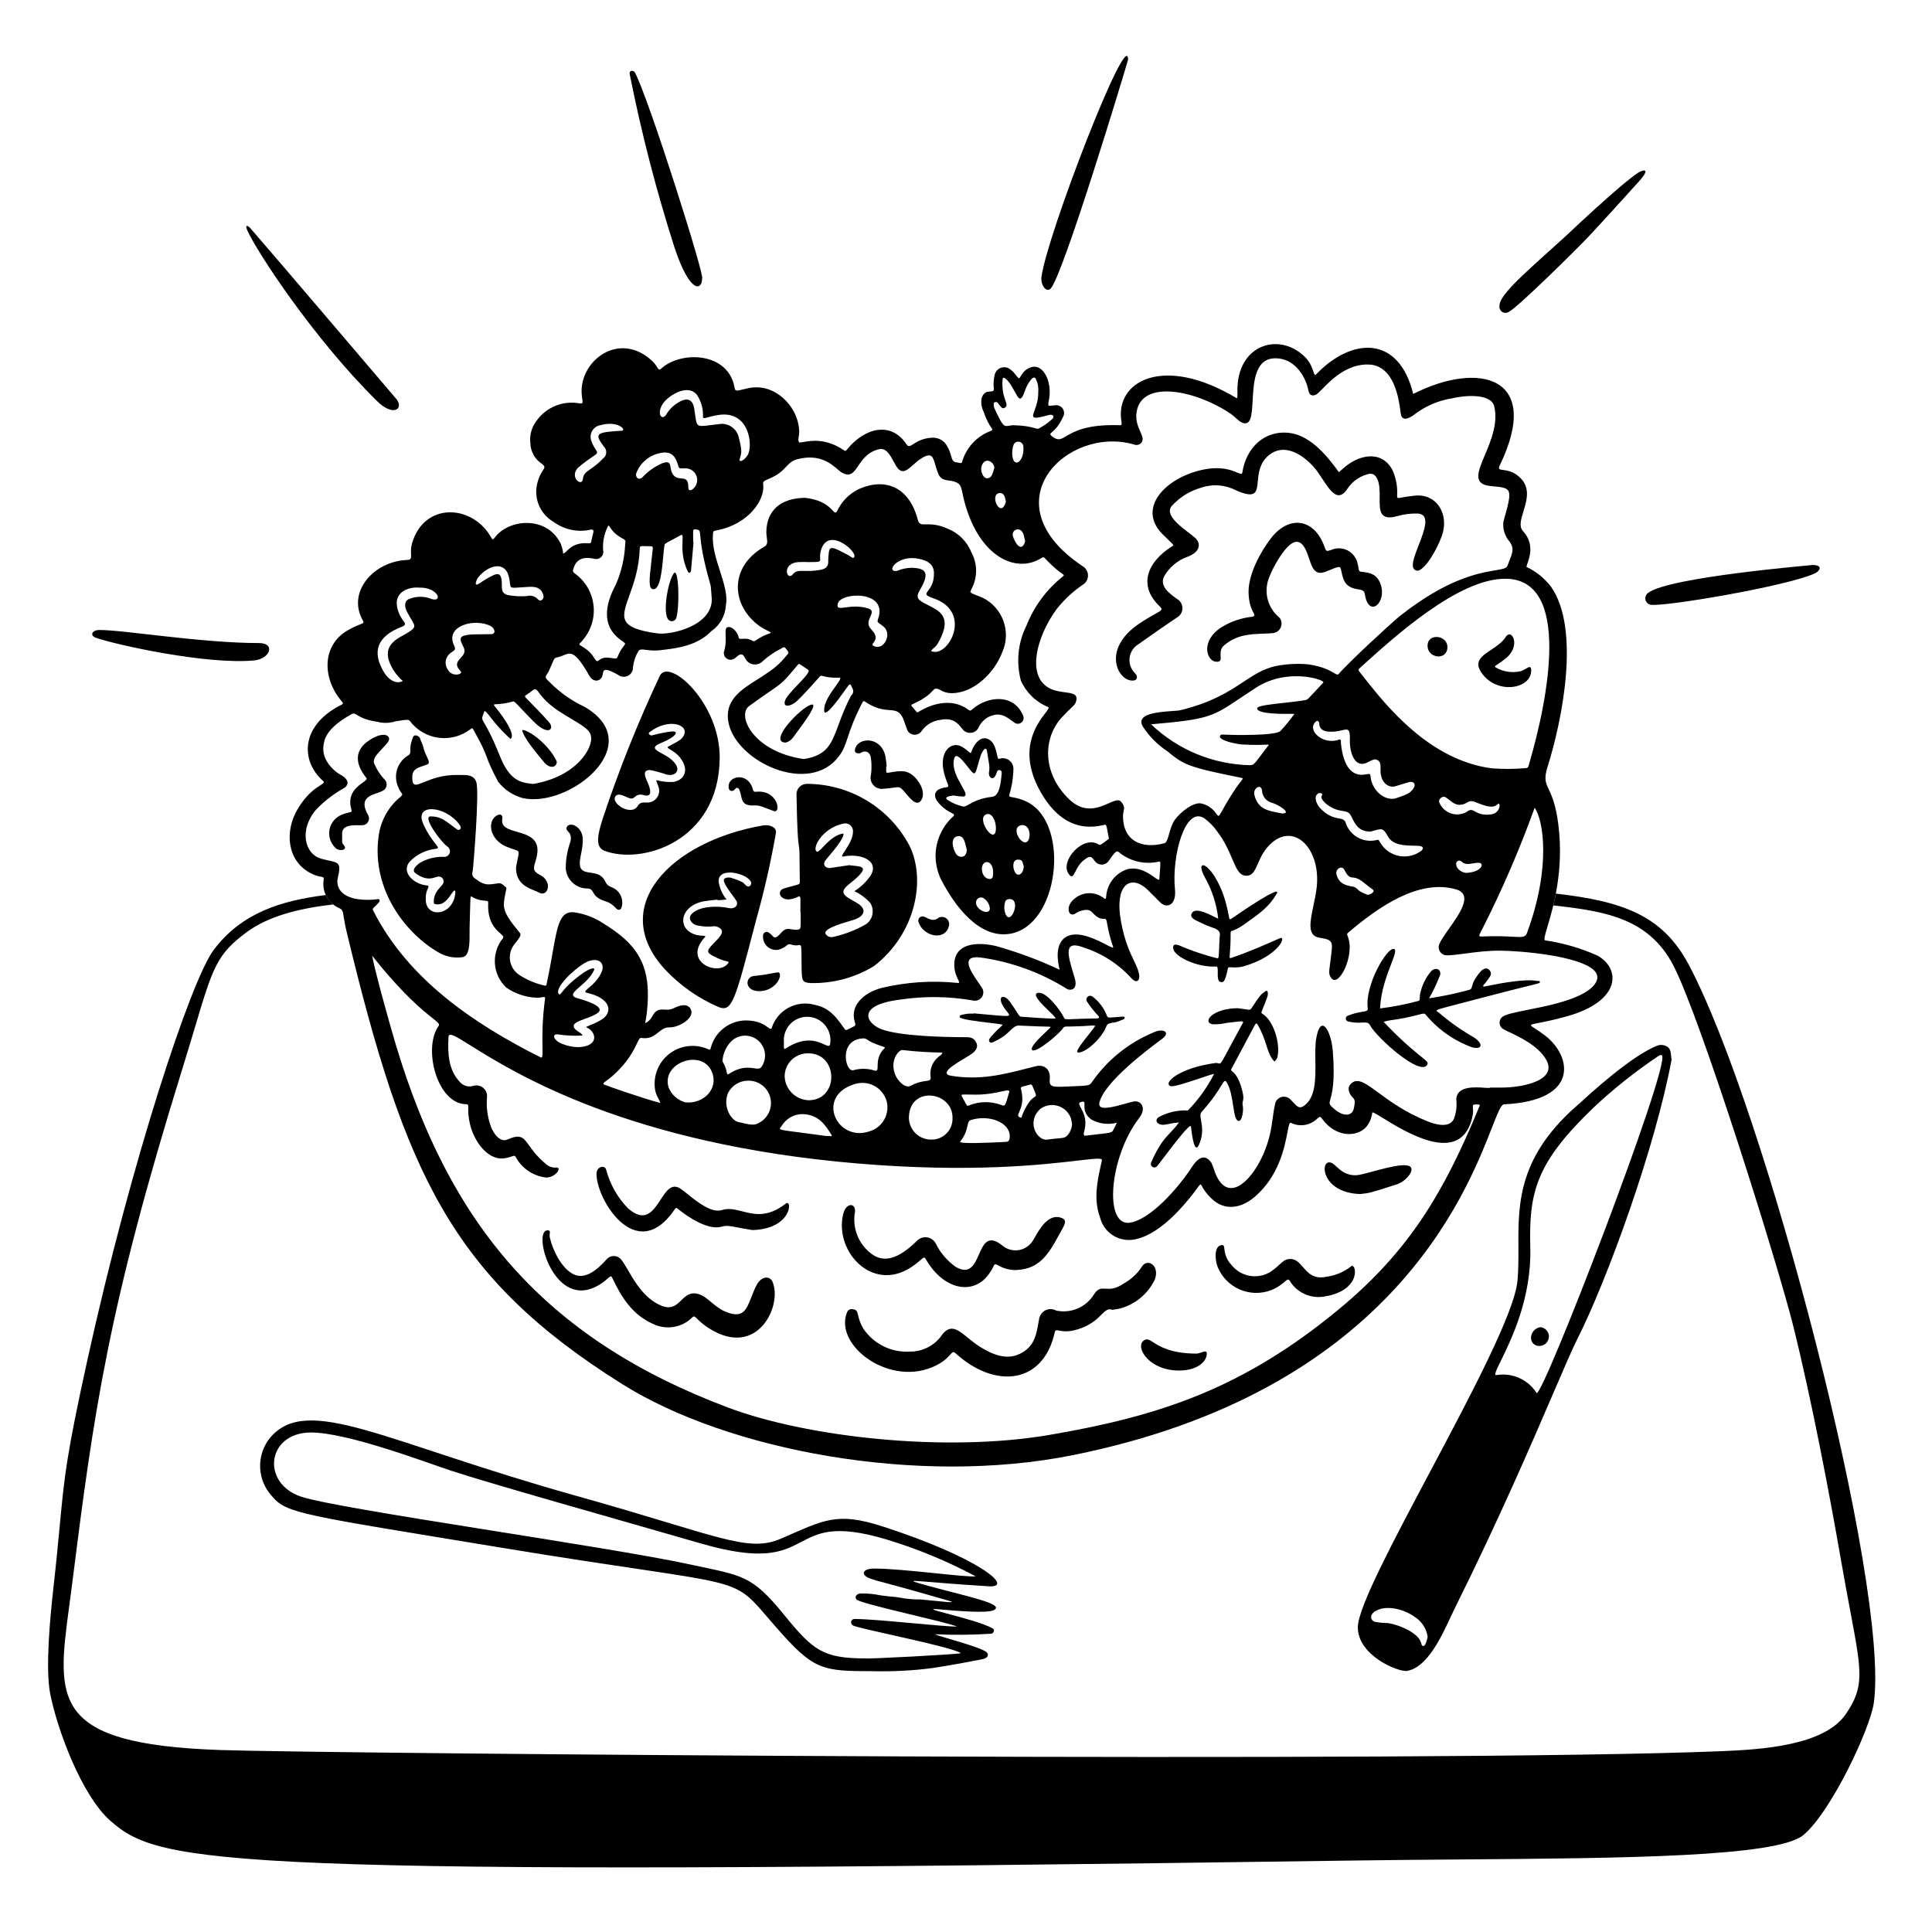 <svg width="154" height="154" viewBox="0 0 154 154" fill="none" xmlns="http://www.w3.org/2000/svg">
<path fill-rule="evenodd" clip-rule="evenodd" d="M26.553 72.093C23.857 72.406 21.416 73.011 19.672 74.297C17.281 76.06 16.964 77.118 15.548 81.858C15.265 82.806 14.938 83.9 14.541 85.176C8.608 104.284 7.489 112.453 5.726 126.436C5.657 126.981 5.587 127.506 5.519 128.012C4.513 135.524 4.045 139.021 17.531 139.494C25.552 139.779 114.378 140.536 137.275 139.584C140.384 139.455 145.408 139.152 147.127 136.635C148.622 134.449 148.409 133.321 147.48 128.385C147.266 127.245 147.013 125.901 146.734 124.294C145.847 119.187 144.422 111.65 142.936 105.678C141.74 100.87 135.554 81.093 133.362 76.916C131.435 73.244 128.006 72.659 124.236 72.218C124.098 72.201 123.956 72.185 123.812 72.17C123.882 71.876 123.951 71.563 124.015 71.231C129.397 71.838 132.535 72.993 134.604 76.883C140.727 88.398 150.641 126.386 149.365 135.72C149.082 137.79 145.93 144.48 143.733 146.283C141.614 148.022 129.383 148.117 116.542 148.216C113.722 148.238 110.873 148.26 108.095 148.3C17.182 149.599 12.791 148.622 8.813 145.149C6.528 143.156 4.553 137.867 3.995 134.973C3.612 132.972 4 128.895 4.225 126.869C4.478 124.615 4.633 122.972 4.763 121.605C5.141 117.624 5.297 115.988 6.962 108.422C10.464 92.504 15.224 78.13 17.031 75.721C19.27 72.736 22.463 71.782 25.964 71.343C25.983 71.384 26.003 71.424 26.025 71.464C26.159 71.709 26.339 71.922 26.553 72.093Z" fill="black"/>
<path fill-rule="evenodd" clip-rule="evenodd" d="M27.633 74.284C32.259 93.528 36 101.794 49.596 110.327C58.051 115.633 73.186 118.469 85.517 115.99C110.675 110.92 116.788 95.328 118.914 89.906V89.906H118.915V89.905C119.375 88.732 119.648 88.036 119.887 88.025C125.954 87.74 125.283 84.168 123.15 82.537C122.823 82.288 122.557 82.117 122.366 81.993C122.145 81.851 122.025 81.775 122.035 81.72C122.045 81.654 122.231 81.618 122.633 81.541H122.633C123.089 81.453 123.822 81.311 124.892 81.013C129.233 79.803 129.203 77.208 127.338 76.173C126.011 75.577 124.608 75.168 123.168 74.958C123.032 74.926 123.149 74.534 123.353 73.846C123.805 72.328 124.685 69.369 124.209 65.674C124.009 64.118 123.683 63.417 123.453 62.922C123.195 62.367 123.059 62.073 123.357 61.123C124.524 57.412 125.997 50.129 123.626 46.757C123.112 46.088 122.446 45.552 121.684 45.194C121.668 45.155 121.703 45.055 121.754 44.909C121.934 44.399 122.311 43.327 121.388 42.319C121.065 41.967 121.237 41.403 121.432 40.763C121.722 39.816 122.062 38.703 120.918 37.865C120.485 37.547 120.085 37.497 119.819 37.463C119.526 37.426 119.392 37.41 119.553 37.08C122.974 29.981 117.881 28.756 112.647 31.4C111.502 26.714 107.778 26.864 104.924 29.826C104.803 29.953 104.768 29.85 104.694 29.624C104.596 29.33 104.431 28.829 103.918 28.356C101.871 26.466 98.614 27.506 98.633 31.134C98.634 31.213 98.635 31.283 98.636 31.344C98.64 31.71 98.641 31.781 98.515 31.705C92.72 28.246 88.831 30.381 89.394 33.63C89.441 33.9 89.38 33.898 89.183 33.892L89.181 33.892C86.606 33.814 85.599 34.408 84.999 34.761C84.546 35.029 84.324 35.159 83.834 34.76C83.658 34.617 83.71 34.571 83.877 34.424C84.066 34.258 84.4 33.963 84.721 33.257C84.785 33.156 84.818 33.039 84.818 32.919C84.817 32.8 84.782 32.683 84.717 32.583C84.652 32.483 84.56 32.404 84.451 32.355C84.342 32.306 84.221 32.289 84.103 32.306C83.973 32.312 83.844 32.324 83.715 32.342C83.52 32.361 83.542 32.243 83.592 31.981C83.644 31.709 83.726 31.283 83.625 30.694C83.464 29.75 82.84 28.931 82.025 29.337C81.665 29.516 81.568 29.667 81.357 29.996C81.333 30.034 81.307 30.074 81.279 30.116C81.22 30.21 81.135 30.1 81.006 29.934C80.893 29.788 80.748 29.6 80.555 29.464C80.456 29.378 80.337 29.318 80.209 29.29C80.081 29.262 79.948 29.267 79.822 29.304C79.697 29.342 79.582 29.41 79.49 29.503C79.398 29.597 79.331 29.712 79.296 29.838C79.199 30.218 79.173 30.613 79.219 31.003C79.225 31.192 79.103 31.198 78.938 31.206C78.705 31.217 78.39 31.232 78.238 31.77C78.182 32.13 78.242 32.499 78.408 32.823C78.639 33.522 78.87 33.868 78.997 34.058C79.116 34.238 79.143 34.278 78.987 34.345C78.425 34.552 77.92 34.892 77.516 35.335C77.112 35.779 76.82 36.313 76.666 36.893C76.6 36.926 76.507 36.905 76.412 36.883C76.363 36.872 76.314 36.861 76.267 36.857C75.954 36.831 75.901 36.646 75.814 36.34C75.756 36.137 75.683 35.88 75.507 35.58C75.393 35.358 75.216 35.174 74.998 35.051C74.78 34.928 74.53 34.873 74.281 34.89C73.529 34.933 73.097 35.21 72.809 35.394C72.549 35.561 72.407 35.651 72.257 35.42C71.051 33.574 68.955 34.07 67.525 35.815L67.517 35.824C67.398 35.972 67.395 35.976 67.245 35.875C65.822 34.914 64.629 35.128 64.052 35.232C63.847 35.269 63.72 35.291 63.688 35.242C63.615 35.13 63.633 35.025 63.66 34.864C63.701 34.625 63.762 34.261 63.579 33.563C63.197 32.118 61.61 30.484 59.582 30.957C59.481 30.981 59.391 31.003 59.31 31.022L59.31 31.022L59.309 31.022C58.657 31.178 58.603 31.191 58.549 30.887C58.053 28.055 54.282 27.933 52.694 29.389C52.543 29.528 52.479 29.428 52.36 29.24C52.283 29.117 52.182 28.958 52.018 28.802C49.379 26.302 46.194 28.747 46.365 31.374C46.377 31.553 46.398 31.697 46.414 31.81C46.46 32.121 46.471 32.2 46.16 32.148C45.515 32.034 44.851 32.107 44.247 32.359C43.642 32.611 43.122 33.03 42.749 33.568C42.367 34.074 42.197 34.709 42.276 35.338C42.286 35.666 42.376 35.985 42.537 36.271C42.698 36.556 42.926 36.798 43.201 36.975C43.471 37.19 43.421 37.268 43.271 37.498C43.135 37.708 42.917 38.044 42.785 38.723C42.686 39.281 42.761 39.855 43 40.368C43.238 40.882 43.628 41.309 44.118 41.594C44.538 41.905 45.02 42.121 45.532 42.229C46.044 42.337 46.572 42.334 47.082 42.219C47.369 42.176 47.33 42.329 47.239 42.677C47.211 42.786 47.178 42.915 47.148 43.063L47.144 43.084C47.1 43.304 47.097 43.32 46.848 43.303C45.899 43.24 45.492 43.624 45.2 43.899C45.088 44.004 44.993 44.093 44.891 44.136C44.866 43.852 44.796 43.575 44.685 43.312C43.554 41.072 40.55 41.372 39.451 42.835C39.278 43.064 39.25 43.015 39.132 42.81C39.11 42.772 39.086 42.729 39.056 42.682C37.531 40.204 33.81 40.042 32.847 43.295C32.742 43.651 32.755 43.941 32.764 44.16C32.777 44.461 32.784 44.625 32.47 44.635C29.807 44.718 27.642 47.176 28.908 49.432C29.026 49.645 28.994 49.658 28.711 49.768C28.515 49.844 28.199 49.968 27.728 50.238C25.656 51.424 25.695 54.01 27.151 55.794L27.172 55.819C27.288 55.959 27.343 56.026 27.331 56.078C27.32 56.125 27.254 56.159 27.128 56.224C27.102 56.237 27.074 56.252 27.044 56.268C23.986 57.878 23.937 60.643 25.749 62.247C25.888 62.37 25.787 62.434 25.54 62.591C25.163 62.829 24.447 63.282 23.729 64.485C22.654 66.29 22.891 68.628 24.754 69.598C25.149 69.804 25.416 69.853 25.583 69.883C25.773 69.918 25.832 69.929 25.802 70.123C25.724 70.585 25.805 71.059 26.029 71.469C26.254 71.879 26.61 72.202 27.041 72.385C27.305 72.512 27.324 72.633 27.4 73.102C27.442 73.366 27.502 73.739 27.633 74.284ZM106.722 104.36C99.061 110.692 92.431 112.878 83.649 114.377H83.652C75.345 115.795 64.327 114.572 57.987 112.18C43.317 106.641 35.847 97.55 31.566 83.322C30.927 81.2 29.77 76.949 29.669 76.182C32.111 79.273 33.693 80.531 34.456 81.138C34.904 81.495 35.07 81.628 34.964 81.773C33.697 83.517 34.817 87.997 37.166 88.018C37.332 88.02 37.33 88.099 37.325 88.336C37.32 88.585 37.312 89.006 37.485 89.694C37.802 90.952 38.818 92.419 40.081 92.342C40.325 92.318 40.566 92.263 40.797 92.179L40.842 92.165C41.024 92.106 41.03 92.104 41.134 92.27C41.379 92.71 41.726 93.084 42.146 93.36C42.566 93.637 43.047 93.809 43.547 93.861C44.273 93.85 44.765 93.124 44.409 93.059C44.241 93.084 44.07 93.07 43.908 93.016C43.747 92.963 43.6 92.873 43.48 92.752C42.812 92.194 42.451 91.69 42.179 91.311C41.705 90.651 41.503 90.369 40.428 90.836C39.874 91.077 39.347 90.374 39.151 89.85C38.858 89.079 38.745 88.251 38.821 87.43C38.831 87.292 38.807 87.153 38.752 87.026C38.696 86.898 38.61 86.787 38.501 86.701C38.392 86.615 38.264 86.557 38.127 86.532C37.991 86.507 37.85 86.516 37.718 86.557C37.525 86.617 37.318 86.616 37.125 86.556C36.932 86.497 36.762 86.379 36.636 86.221C35.742 85.276 35.678 83.953 35.75 82.655C35.773 82.252 36.317 82.592 37.535 83.353C41.039 85.541 50.119 91.212 68.423 92.747C77.459 93.502 83.207 92.827 85.945 92.506C87.259 92.352 87.879 92.279 87.834 92.485C87.808 92.605 87.782 92.725 87.755 92.845V92.847C87.457 94.194 87.15 95.58 87.699 97.092C87.847 97.639 88.186 98.115 88.654 98.433C89.124 98.751 89.691 98.889 90.254 98.824C92.319 98.561 94.348 96.21 95.571 94.524C95.695 94.355 95.713 94.389 95.818 94.576C95.922 94.761 96.111 95.097 96.568 95.536C97.645 96.571 98.972 96.308 100.045 95.374C101.959 93.712 102.397 91.426 102.623 90.254C102.721 89.74 102.779 89.439 102.902 89.502C103.244 89.672 103.631 89.73 104.008 89.669C104.385 89.607 104.733 89.429 105.003 89.159L105.013 89.15C105.224 88.981 105.235 88.973 105.404 89.203C106.456 90.648 108.132 90.687 108.909 89.822C109.171 89.496 109.335 89.103 109.382 88.688C109.401 88.609 109.728 88.809 110.241 89.125C112.014 90.217 116.007 92.674 117.18 89.636C117.455 88.927 117.425 88.523 117.408 88.299C117.392 88.089 117.388 88.035 117.655 88.035C117.99 88.034 117.983 88.05 117.909 88.224L117.906 88.23C115.098 95.054 112.318 99.733 106.722 104.36ZM36.734 61.773C36.65 61.773 36.564 61.773 36.477 61.772C35.255 61.749 34.38 62.105 33.798 62.343C33.194 62.589 32.905 62.707 32.868 62.139C32.809 61.364 33.144 61.25 33.776 61.033C33.862 61.004 33.953 60.972 34.05 60.937C34.281 60.853 34.169 60.617 34.016 60.292C33.92 60.088 33.808 59.849 33.753 59.591C33.723 59.448 33.666 59.319 33.61 59.19C33.563 59.084 33.517 58.979 33.486 58.867C33.426 58.65 33.027 58.513 32.941 58.72C32.695 59.31 32.7 59.625 32.704 59.828C32.708 60.025 32.709 60.116 32.481 60.247C32.08 60.502 31.785 60.892 31.648 61.346C31.512 61.801 31.543 62.289 31.737 62.722C31.82 62.96 31.917 63.089 31.983 63.177C32.075 63.3 32.106 63.342 31.956 63.489C30.977 64.272 30.341 65.404 30.181 66.647C29.578 70.911 32.391 74.541 35.15 76.026C35.669 76.278 36.25 76.374 36.823 76.302C37.441 76.261 37.434 75.166 37.429 74.386C37.429 74.249 37.428 74.12 37.431 74.01C37.443 73.543 37.452 73.159 37.46 72.844V72.843C37.487 71.706 37.493 71.46 37.551 71.447C37.567 71.443 37.587 71.457 37.613 71.476C37.627 71.486 37.643 71.497 37.66 71.507C38.083 71.745 38.415 71.774 38.631 71.793C38.822 71.809 38.922 71.818 38.915 71.955C38.833 73.476 39.504 74.07 39.879 74.402C40.066 74.567 40.179 74.667 40.089 74.784C39.628 75.352 39.399 76.073 39.448 76.802C39.496 77.531 39.819 78.216 40.351 78.717C41.039 79.194 41.844 79.472 42.679 79.522C42.887 79.552 43.066 79.517 43.2 79.491C43.372 79.457 43.467 79.438 43.446 79.599C43.207 81.387 43.228 82.678 43.241 83.45C43.251 84.079 43.256 84.363 43.109 84.289C37.71 81.587 32.535 78.032 29.786 72.658C29.681 72.452 29.69 72.443 29.851 72.292C29.934 72.214 30.057 72.098 30.226 71.899C30.282 71.833 30.293 71.658 30.124 71.669C29.584 71.747 29.035 71.747 28.495 71.669C27.19 71.469 26.75 70.702 26.93 69.957C27.206 68.806 26.997 68.761 26.204 68.591C26.038 68.555 25.845 68.514 25.627 68.456C24.286 68.1 23.808 66.153 25.199 64.532C25.869 63.837 26.639 63.247 27.485 62.781C27.926 62.42 27.642 62.007 27.106 61.734C26.701 61.493 26.357 61.161 26.102 60.765C25.952 60.542 25.849 60.292 25.8 60.028C25.751 59.764 25.757 59.493 25.818 59.231C25.983 58.206 27.113 57.433 28.017 56.928C28.194 56.829 28.288 56.886 28.478 57.002C28.722 57.15 29.125 57.395 30.069 57.532C30.547 57.661 31.053 57.649 31.525 57.499C32.447 57.34 32.588 57.359 32.665 57.463C32.936 57.825 33.276 58.13 33.666 58.36C34.056 58.59 34.487 58.741 34.935 58.803C35.384 58.865 35.84 58.838 36.278 58.724C36.715 58.609 37.126 58.408 37.486 58.134C37.646 58.009 37.649 58.01 37.756 58.2C38.48 59.49 38.64 59.919 38.808 60.373C38.961 60.783 39.12 61.214 39.709 62.315C40.2 62.944 40.879 63.398 41.648 63.611C45.336 64.463 51.732 59.354 46.612 56.35C45.582 55.868 44.644 55.209 43.841 54.402C43.807 54.365 43.767 54.328 43.727 54.29C43.623 54.194 43.517 54.095 43.502 53.992C43.488 53.898 43.557 53.796 43.629 53.692C43.666 53.636 43.705 53.58 43.732 53.524C43.863 53.241 43.95 53.032 44.015 52.877C44.169 52.509 44.196 52.443 44.397 52.403C44.597 52.363 44.764 52.295 44.913 52.234C45.46 52.01 45.788 51.876 46.766 53.505C46.81 53.579 46.848 53.647 46.883 53.709C46.988 53.899 47.064 54.035 47.212 54.139C47.278 54.193 47.357 54.23 47.442 54.245C47.526 54.26 47.613 54.254 47.694 54.225C47.775 54.197 47.848 54.148 47.904 54.084C47.961 54.019 48 53.941 48.018 53.857C48.031 53.809 48.04 53.761 48.048 53.715C48.111 53.388 48.154 53.163 49.281 53.799C49.392 53.883 49.525 53.934 49.663 53.945C49.802 53.956 49.942 53.928 50.065 53.863C50.188 53.798 50.29 53.699 50.359 53.578C50.428 53.457 50.462 53.319 50.455 53.179C50.505 52.739 50.646 52.313 50.871 51.93C50.971 51.733 51.169 51.759 51.503 51.802C51.794 51.84 52.188 51.891 52.711 51.82C52.801 51.807 52.899 51.795 53.005 51.782C53.99 51.659 55.599 51.459 56.707 50.303C57.041 50.074 57.318 49.772 57.517 49.42C57.717 49.068 57.833 48.675 57.857 48.271C58.018 47.475 57.707 46.503 57.384 45.494C57.072 44.52 56.749 43.511 56.829 42.591L56.829 42.588C56.85 42.338 56.851 42.325 57.121 42.275C59.67 41.8 60.997 39.829 60.833 38.617C60.8 38.378 60.901 38.334 61.237 38.188C61.291 38.165 61.351 38.139 61.417 38.11C62.102 37.803 62.402 37.482 62.659 37.208C62.915 36.935 63.128 36.708 63.633 36.585C65.332 36.174 66.238 36.955 66.765 37.409C66.886 37.513 66.987 37.599 67.072 37.651C67.771 38.07 68.045 37.668 68.414 37.126C68.751 36.632 69.169 36.02 70.062 35.807C70.632 35.671 70.959 36.28 71.241 36.804C71.37 37.045 71.49 37.268 71.62 37.392C71.999 37.755 72.335 37.456 72.774 37.067C72.999 36.867 73.251 36.643 73.55 36.472C74.266 36.062 74.372 36.425 74.553 37.05C74.619 37.276 74.694 37.535 74.812 37.805C74.993 38.223 75.337 38.266 75.654 38.305C75.752 38.317 75.847 38.329 75.934 38.351C76.553 38.511 76.592 38.7 76.722 39.327C76.799 39.695 76.907 40.215 77.182 40.968C78.532 44.663 81.213 45.631 83.008 44.481C83.176 44.372 83.231 44.433 83.312 44.521C83.319 44.529 83.327 44.537 83.335 44.545C84.031 45.285 84.445 45.574 84.645 45.714C84.747 45.784 84.794 45.817 84.795 45.851C84.796 45.88 84.763 45.91 84.702 45.965L84.699 45.968C83.417 46.993 82.425 48.335 81.821 49.861C81.139 51.225 80.982 52.791 81.379 54.263C81.804 55.212 82.578 55.962 83.541 56.355C83.663 56.392 83.54 56.554 83.321 56.841C82.642 57.733 81.043 59.834 82.986 63.197C84.133 65.181 85.758 66.309 87.981 65.759L87.995 65.756C88.053 65.742 88.093 65.732 88.123 65.744C88.192 65.772 88.218 65.909 88.299 66.354C88.324 66.491 88.354 66.658 88.393 66.859C88.261 66.955 88.156 67.034 88.069 67.099C87.715 67.362 87.689 67.381 87.584 67.316C86.346 66.534 84.502 68.592 85.155 69.615C85.428 70.043 85.536 69.833 85.725 69.464C85.855 69.209 86.025 68.878 86.314 68.631C86.879 68.144 86.985 68.277 87.19 68.534L87.191 68.535C87.205 68.552 87.219 68.569 87.233 68.587C87.293 68.686 87.377 68.769 87.477 68.826C87.578 68.883 87.691 68.915 87.807 68.916C87.922 68.918 88.037 68.89 88.138 68.835C88.24 68.78 88.326 68.7 88.388 68.603C88.446 68.539 88.492 68.467 88.539 68.396C88.571 68.347 88.603 68.299 88.638 68.252C88.999 67.779 89.047 67.817 89.233 67.966L89.245 67.975C89.68 68.32 90.188 68.563 90.73 68.685C91.272 68.806 91.835 68.804 92.376 68.678C92.516 68.668 92.51 68.736 92.46 69.389C92.447 69.563 92.431 69.778 92.414 70.044C92.403 70.204 92.259 70.101 92.007 69.922C91.574 69.612 90.824 69.077 89.899 69.274C89.424 69.421 89.005 69.708 88.697 70.098C88.389 70.488 88.207 70.963 88.175 71.459C88.156 71.671 88.106 71.695 87.956 71.569C87.572 71.279 87.09 71.15 86.612 71.209C86.135 71.269 85.7 71.513 85.399 71.889C85.007 72.364 85.169 73.075 85.655 72.856C85.909 72.674 86.207 72.56 86.518 72.526C86.856 72.509 86.99 72.648 87.147 72.812C87.194 72.862 87.244 72.913 87.302 72.963C87.629 73.245 87.839 73.24 87.978 73.237C88.105 73.234 88.172 73.233 88.217 73.449C88.33 74.141 88.502 74.823 88.73 75.486C88.763 75.601 88.54 75.486 88.175 75.299C87.413 74.906 86.034 74.196 85.106 74.615C83.966 75.132 84.352 76.809 84.445 77.214C84.455 77.258 84.462 77.287 84.463 77.298C82.813 76.521 81.1 75.885 79.343 75.397C77.803 75.057 76.154 75.211 76.068 76.783C76.034 77.378 76.239 77.807 76.362 78.065C76.465 78.28 76.51 78.376 76.311 78.347C74.271 78.14 72.211 78.28 70.217 78.761C68.805 79.165 67.757 80.163 68.127 81.429L68.133 81.451C68.164 81.555 68.216 81.732 68.127 81.779C67.44 82.15 67.421 82.143 67.354 82.053C67.281 81.957 67.208 81.857 67.135 81.756C66.645 81.077 66.103 80.326 64.93 80.091C64.229 79.898 63.481 79.984 62.843 80.331C62.204 80.679 61.725 81.26 61.507 81.953C61.45 82.063 61.374 82.007 61.218 81.894C60.953 81.7 60.458 81.339 59.438 81.339C58.807 81.348 58.196 81.561 57.697 81.947C57.198 82.332 56.837 82.869 56.669 83.477C56.614 83.699 56.611 83.699 56.419 83.622C55.936 83.41 55.406 83.328 54.88 83.384C54.356 83.441 53.854 83.633 53.427 83.943C53 84.253 52.661 84.67 52.445 85.151C52.228 85.633 52.142 86.163 52.194 86.688C52.228 87.097 52.365 87.352 52.477 87.561C52.546 87.689 52.605 87.798 52.625 87.915C51.327 87.58 48.346 86.546 48.153 86.448C48.017 86.38 48.127 86.3 48.359 86.129C48.484 86.038 48.644 85.92 48.821 85.765C50.053 84.678 50.512 83.717 50.767 83.181C50.911 82.88 50.991 82.713 51.108 82.732C51.788 82.844 52.145 82.558 52.478 82.29C52.736 82.083 52.98 81.887 53.349 81.893C54.216 81.907 55.478 81.049 55.028 80.385C54.73 79.945 54.16 80.144 53.681 80.374C53.425 80.499 53.188 80.487 52.965 80.476C52.602 80.459 52.279 80.443 51.982 81.03C51.865 81.265 51.668 81.451 51.427 81.553C51.61 80.608 51.677 79.644 51.625 78.683C51.455 76.124 50.076 74.84 48.113 73.617C47.407 73.144 46.603 72.837 45.761 72.72C44.634 72.596 44.43 73.76 44.043 75.963C43.916 76.689 43.769 77.526 43.563 78.469C43.546 78.557 43.5 78.585 43.393 78.557C42.693 78.399 42.027 78.119 41.423 77.731C41.224 77.606 41.052 77.441 40.921 77.245C40.789 77.049 40.701 76.828 40.661 76.595C40.621 76.363 40.631 76.125 40.689 75.896C40.748 75.668 40.854 75.455 41 75.27C41.594 74.547 41.537 74.478 41.402 74.319C41.395 74.31 41.388 74.301 41.38 74.292C40.003 72.625 40.066 72.312 40.28 71.252C40.303 71.141 40.327 71.02 40.352 70.889C40.36 70.844 40.373 70.768 40.352 70.75C40.308 70.716 40.267 70.677 40.226 70.639C40.089 70.51 39.951 70.38 39.726 70.409C39.646 70.42 39.572 70.43 39.501 70.44C38.929 70.522 38.623 70.565 38.052 70.162L38.029 70.147L37.988 70.118C37.721 69.933 37.569 69.829 37.681 69.407C37.713 69.287 38.237 63.044 37.961 62.325C37.747 61.771 37.288 61.772 36.734 61.773ZM98.491 33.304C98.661 33.455 98.831 33.606 98.939 33.659C99.729 34.047 99.782 33.096 99.848 31.913C99.936 30.345 100.046 28.372 101.923 28.573C103.294 28.722 104.083 30.053 104.295 31.134C104.386 31.607 104.738 31.579 104.985 31.401C105.082 31.331 105.217 31.192 105.391 31.015C106.087 30.302 107.388 28.97 109.143 29.057C111.156 29.158 111.51 31.868 111.633 32.806C111.653 32.96 111.666 33.066 111.68 33.105C111.834 33.539 112.228 33.379 112.618 33.133C113.53 32.405 114.614 31.927 115.767 31.745C116.795 31.497 118.858 31.357 119.104 32.385C119.427 33.737 118.84 35.13 118.362 36.267C117.798 37.606 117.383 38.591 118.78 38.737C118.867 38.746 118.952 38.755 119.031 38.762H119.031C120.521 38.911 120.592 38.918 119.841 41.563C119.802 41.854 119.827 42.149 119.913 42.429C119.999 42.71 120.144 42.968 120.339 43.187C120.706 43.699 120.568 44.052 120.312 44.702L120.311 44.702C120.265 44.823 120.213 44.953 120.16 45.097C120.081 45.311 119.761 45.364 119.2 45.458C117.92 45.671 115.385 46.094 111.575 49.111C111.003 49.566 107.486 52.799 106.711 53.718C106.629 53.817 106.532 53.761 106.324 53.639C106.008 53.455 105.434 53.119 104.263 52.952C103.408 52.88 102.547 52.925 101.703 53.087C100.692 53.311 99.968 53.789 99.12 54.348C97.991 55.094 96.643 55.984 94.102 56.609C93.984 56.639 93.745 56.655 93.448 56.676C92.356 56.752 90.492 56.882 91.095 57.912C91.6 58.692 92.26 59.359 93.035 59.872C94.388 60.978 94.658 61.136 98.965 62.004C99.103 62.032 99.089 62.051 98.911 62.281C98.78 62.451 98.558 62.738 98.243 63.23C97.821 63.89 97.574 64.335 97.418 64.618L97.417 64.618C97.253 64.915 97.188 65.033 97.123 65.032C97.08 65.032 97.038 64.98 96.968 64.892L96.959 64.881C96.817 64.66 96.633 64.471 96.416 64.326C96.198 64.18 95.954 64.081 95.696 64.034C95.08 63.969 94.122 64.698 93.636 65.359C93.426 65.643 93.305 66.067 93.199 66.439C93.088 66.831 92.993 67.164 92.829 67.209C91.052 67.702 89.469 67.06 89.518 64.971C89.522 64.862 89.542 64.768 89.562 64.677C89.615 64.438 89.66 64.23 89.339 63.884C89.154 63.686 88.821 63.833 88.382 64.026C87.584 64.378 86.438 64.883 85.226 63.715C83.032 61.605 83.139 58.785 84.662 57.159C85.005 56.792 85.234 56.574 85.391 56.424C85.637 56.19 85.709 56.122 85.772 55.914C85.949 55.326 85.514 55.267 84.887 55.182C84.707 55.157 84.51 55.13 84.308 55.088C81.548 54.514 82.553 50.772 84.27 48.491C84.877 47.739 85.595 47.084 86.4 46.548C86.51 46.461 86.596 46.347 86.653 46.219C86.709 46.09 86.733 45.95 86.722 45.809C86.711 45.669 86.667 45.534 86.592 45.415C86.517 45.297 86.415 45.198 86.293 45.128C78.755 40.098 85.04 33.894 90.38 35.427C90.471 35.466 90.572 35.478 90.67 35.462C90.768 35.446 90.859 35.403 90.933 35.337C91.192 35.081 91.062 34.789 90.891 34.401C90.713 34 90.49 33.497 90.602 32.822C91.036 30.202 95.39 31.131 98.12 32.997C98.223 33.067 98.356 33.185 98.491 33.304ZM119.663 86.691H118.761C118.761 86.737 118.585 86.724 118.325 86.705C117.577 86.652 116.128 86.547 116.079 87.616C116.143 88.149 116.078 88.69 115.889 89.193C115.541 89.916 114.513 89.674 113.768 89.375C112.024 88.675 110.796 87.775 109.885 87.106C108.803 86.312 108.167 85.845 107.641 86.432C107.347 86.761 107.571 87.23 107.818 87.476C107.879 87.526 107.926 87.591 107.955 87.663C107.984 87.736 107.995 87.815 107.985 87.893C107.972 88.074 107.941 88.254 107.896 88.429C107.689 89.062 106.96 88.902 106.439 88.468C105.925 88.04 105.932 88.015 106.044 87.617C106.17 87.173 106.429 86.264 106.241 83.812C106.113 82.141 105.269 80.725 104.916 82.778C104.829 83.28 104.839 83.903 104.848 84.55C104.868 85.962 104.89 87.494 103.929 88.154C103.572 88.399 103.388 88.198 103.109 87.896C103.036 87.816 102.956 87.729 102.865 87.641C102.77 87.541 102.648 87.471 102.514 87.438C102.38 87.405 102.239 87.412 102.108 87.456C101.977 87.502 101.862 87.583 101.776 87.691C101.691 87.799 101.638 87.93 101.625 88.067C101.544 88.425 101.496 88.774 101.447 89.136V89.137H101.446V89.138C101.333 89.964 101.211 90.859 100.666 92.076C99.668 94.303 97.766 95.98 96.824 93.383C96.752 93.148 96.666 92.918 96.566 92.694C95.868 91.662 95.177 92.746 94.871 93.225C94.837 93.279 94.808 93.325 94.784 93.36C93.83 94.743 91.752 97.154 90.108 97.455C87.959 97.847 88.412 92.227 90.789 89.138C91.408 88.333 90.974 87.805 90.525 87.786C90.387 87.78 90.065 87.87 89.685 87.977C88.761 88.236 87.488 88.593 87.63 87.913C87.971 86.291 91.485 83.663 92.473 82.925C92.558 82.861 92.625 82.811 92.669 82.777C93.316 82.281 92.718 81.929 91.951 82.292C89.973 83.114 88.27 84.484 87.046 86.241C86.856 86.535 86.811 86.537 85.458 86.59L85.457 86.591C85.282 86.598 85.085 86.606 84.865 86.615C83.913 86.655 83.611 86.632 83.675 86.036C83.759 85.269 83.274 84.81 82.547 84.993C82.345 85.043 82.147 85.094 81.95 85.144C79.897 85.666 78.115 86.119 75.826 85.752C74.831 85.591 76.046 84.862 76.933 84.328C77.061 84.251 77.182 84.179 77.289 84.112C77.685 83.865 78.02 83.545 77.826 83.124C77.615 82.669 77.277 82.671 76.915 82.674H76.834C75.11 82.671 71.717 82.578 70.28 82.047C69.043 81.589 68.207 80.123 71.733 79.681C73.681 79.386 75.665 79.412 77.606 79.758C77.73 79.779 77.857 79.764 77.973 79.715C78.088 79.667 78.188 79.586 78.26 79.484C78.332 79.381 78.374 79.26 78.38 79.134C78.386 79.009 78.357 78.884 78.295 78.775C78.231 78.669 78.137 78.534 78.03 78.38C77.429 77.518 76.438 76.095 78.188 76.327C80.64 76.671 82.991 77.532 85.087 78.851C85.409 78.982 85.92 78.829 85.668 77.979C85.639 77.88 85.61 77.783 85.581 77.688C85.096 76.064 84.749 74.904 86.396 75.53C87.871 76.009 89.193 76.869 90.229 78.022C90.619 78.416 90.875 78.124 90.803 77.694C90.739 77.313 90.578 76.977 90.377 76.556C90.07 75.913 89.67 75.074 89.379 73.583C88.768 70.453 90.148 69.644 91.482 70.932C91.663 71.108 91.881 71.326 92.076 71.523C92.329 71.778 92.546 71.996 92.601 72.034C93.119 72.393 93.777 72.075 93.656 70.875C93.389 68.231 94.473 64.188 96.012 65.237C96.422 65.541 96.778 65.912 97.067 66.333C97.637 67.094 97.958 67.847 98.218 68.456C98.567 69.273 98.805 69.832 99.388 69.804C99.856 69.781 100.032 69.379 100.265 68.844C100.486 68.338 100.759 67.711 101.382 67.174C103.243 65.565 105.307 67.73 104.95 70.763C104.893 71.243 104.79 71.729 104.694 72.19C104.42 73.49 104.189 74.583 105.156 74.74C106.256 74.917 106.239 75.05 106.107 76.125C106.094 76.228 106.08 76.34 106.066 76.46C106.044 76.653 106.022 76.812 106.004 76.947V76.948V76.949V76.949C105.937 77.442 105.914 77.613 106.058 77.875C106.636 78.936 108.037 76.162 107.438 74.662C107.348 74.438 107.348 74.436 107.556 74.261C109.893 72.301 113.075 70.045 116.05 70.888C117.439 71.282 116.373 72.792 115.498 74.03C115.166 74.501 114.861 74.932 114.729 75.249C114.688 75.345 114.671 75.449 114.68 75.553C114.688 75.657 114.722 75.757 114.777 75.846C114.832 75.934 114.908 76.008 114.998 76.061C115.087 76.114 115.189 76.145 115.293 76.151C115.673 76.155 116.18 76.088 116.771 76.009C117.592 75.899 118.574 75.768 119.606 75.778C121.296 75.795 125.805 76.186 127.038 77.322C127.752 77.979 127.011 78.758 126.188 79.198C124.937 79.867 123.202 80.211 121.832 80.482C120.79 80.689 119.959 80.854 119.713 81.088C119.646 81.152 119.596 81.23 119.565 81.316C119.533 81.403 119.523 81.496 119.534 81.587C119.545 81.678 119.577 81.766 119.628 81.843C119.678 81.92 119.747 81.983 119.826 82.029C119.919 82.088 120.087 82.167 120.302 82.268C121.119 82.653 122.616 83.357 123.247 84.468C124.17 86.091 121.474 86.691 119.663 86.691ZM108.456 53.192C111.184 50.718 116.261 46.114 120 46.132C125.293 46.156 123.395 55.738 121.901 60.837C121.89 60.874 121.881 60.909 121.872 60.94C121.812 61.159 121.792 61.228 121.583 61.228C120.688 61.309 119.787 61.313 118.891 61.241C113.926 60.579 110.513 56.265 108.732 54.014L108.731 54.013L108.73 54.011L108.729 54.009C108.612 53.861 108.501 53.722 108.399 53.593C108.248 53.405 108.257 53.372 108.436 53.21L108.456 53.192ZM102.35 56.024C101.28 56.14 100.227 56.253 100.209 56.456C100.165 56.933 102.345 56.91 102.999 56.903C103.107 56.901 103.174 56.901 103.181 56.903C102.84 57.38 102.469 57.834 102.068 58.262C101.722 58.654 98.362 58.594 97.722 58.564L97.691 58.562L97.667 58.561L97.625 58.558C97.421 58.544 97.265 58.534 97.241 58.691C97.187 59.035 98.567 59.316 99.027 59.342C100.041 59.4 100.597 59.372 100.878 59.357C101.046 59.349 101.115 59.345 101.125 59.368C101.132 59.384 101.109 59.413 101.071 59.463L101.07 59.465C100.839 59.765 100.657 60.006 100.511 60.199C99.933 60.968 99.922 60.982 99.605 60.992C96.673 60.923 93.873 59.761 91.754 57.734C96.328 57.343 96.646 57.13 98.824 55.669C99.197 55.42 99.624 55.134 100.135 54.804C102.656 53.181 105.673 54.201 105.48 54.408C105.222 54.684 105.018 54.903 104.856 55.079C104.301 55.676 104.228 55.756 104.138 55.782C104.125 55.785 104.11 55.788 104.094 55.791L104.071 55.796C103.637 55.886 102.991 55.955 102.35 56.024ZM55.264 43.191L55.263 43.191L55.26 43.19C55.259 43.19 55.257 43.189 55.255 43.189C55.255 43.009 55.252 42.86 55.25 42.738C55.242 42.235 55.241 42.18 55.444 42.2C55.775 42.234 55.777 42.261 55.823 42.743C55.873 43.278 55.977 44.373 56.643 46.658C56.663 46.729 56.726 47.597 56.731 47.669C56.865 49.868 53.499 50.637 52.408 50.489C49.236 50.058 49.528 49.245 50.162 47.481C50.504 46.53 50.945 45.303 50.996 43.71C51.003 43.522 51.066 43.524 51.372 43.534C51.491 43.538 51.646 43.543 51.849 43.539C51.976 43.536 52.049 43.569 52.036 43.713C51.996 44.131 51.95 44.52 51.909 44.873C51.768 46.087 51.675 46.879 52.021 46.958C52.617 47.093 52.765 45.469 52.868 44.34C52.903 43.957 52.932 43.632 52.972 43.45C53 43.332 53.06 43.3 53.572 43.029C53.748 42.936 53.976 42.815 54.276 42.653C54.427 42.57 54.42 42.753 54.405 43.105C54.381 43.652 54.341 44.605 54.853 45.6C54.898 45.69 55.061 45.695 55.084 45.447C55.141 44.793 55.184 44.329 55.214 43.999L55.214 43.999L55.214 43.995L55.215 43.994C55.28 43.277 55.287 43.202 55.264 43.191ZM47.117 58.73C47.255 59.602 46.003 61.895 42.493 62.49C41.443 62.382 40.616 62.195 39.842 60.256C39.218 58.693 38.828 58.025 38.621 57.671C38.505 57.472 38.447 57.373 38.439 57.269C38.431 57.167 38.471 57.062 38.552 56.852C38.567 56.811 38.585 56.766 38.603 56.716C38.648 56.596 38.832 56.832 39.1 57.176C39.208 57.314 39.33 57.471 39.462 57.629C39.843 58.082 40.254 58.508 40.694 58.903C41.239 58.503 39.596 56.488 39.425 56.279L39.411 56.263C39.32 56.145 39.372 56.143 39.591 56.131C39.824 56.119 40.244 56.097 40.883 55.918C40.985 55.89 41.041 55.95 41.417 56.352C41.647 56.596 41.994 56.968 42.543 57.522C43.717 58.709 44.248 58.103 43.742 57.54C43.067 56.79 42.592 56.31 42.245 55.959L42.243 55.958C42.137 55.85 42.043 55.755 41.959 55.669C41.792 55.496 41.813 55.482 42.032 55.338C42.129 55.274 42.266 55.184 42.444 55.041C42.685 54.847 42.749 54.932 42.959 55.212C43.215 55.555 43.691 56.191 44.983 56.962L45.059 57.008C46.658 57.963 47.03 58.184 47.117 58.73ZM47.903 44.416C48.015 44.316 48.084 44.175 48.093 44.024C48.006 43.331 48.125 42.627 48.434 42.001C48.497 41.835 48.524 41.876 48.621 42.023C48.749 42.215 48.997 42.589 49.603 42.912C49.875 43.058 49.874 43.063 49.834 43.387L49.833 43.395C49.782 44.498 49.529 45.583 49.088 46.596C48.221 48.205 47.955 49.873 49.416 50.965C49.488 51.019 49.549 51.063 49.6 51.101C49.864 51.294 49.873 51.3 49.753 51.45C49.44 51.843 49.333 52.107 49.266 52.272C49.189 52.461 49.166 52.517 48.948 52.484L48.867 52.472C48.386 52.398 48.09 52.353 47.721 52.644C47.572 52.764 47.505 52.662 47.375 52.462C47.24 52.255 47.037 51.942 46.602 51.663C46.539 51.622 46.483 51.587 46.436 51.557C46.258 51.444 46.185 51.399 46.184 51.351C46.183 51.318 46.216 51.285 46.273 51.227C46.327 51.172 46.403 51.096 46.49 50.977C46.805 50.602 47.039 50.166 47.18 49.697C47.321 49.228 47.365 48.736 47.31 48.249C47.255 47.762 47.102 47.292 46.86 46.866C46.618 46.441 46.292 46.069 45.903 45.772C45.901 45.772 45.898 45.77 45.894 45.767C45.846 45.737 45.639 45.608 45.672 45.46C45.94 44.269 46.897 44.45 47.352 44.536C47.406 44.547 47.453 44.555 47.491 44.56C47.642 44.569 47.79 44.517 47.903 44.416ZM118.18 73.998C119.758 70.881 121.143 67.671 122.327 64.384C122.997 65.316 123.681 69.025 121.72 74.362C121.588 74.723 121.35 74.71 120.57 74.667C120.036 74.638 119.247 74.595 118.062 74.649C117.837 74.659 117.868 74.585 118.18 73.998ZM70.289 87.043C70.462 87.251 70.591 87.491 70.668 87.749C70.806 88.254 70.738 88.794 70.48 89.25C70.223 89.706 69.795 90.041 69.291 90.184C66.697 91.052 64.991 87.386 68.099 86.422C68.354 86.337 68.625 86.302 68.894 86.323C69.163 86.343 69.425 86.417 69.665 86.541C69.905 86.665 70.117 86.835 70.289 87.043ZM63.689 84.097C63.913 84.006 64.152 83.959 64.394 83.961C66.827 83.922 66.915 87.656 64.481 87.702C63.975 87.691 63.493 87.487 63.133 87.131C62.772 86.776 62.561 86.297 62.544 85.791C62.545 85.549 62.594 85.31 62.687 85.088C62.781 84.865 62.918 84.662 63.09 84.493C63.261 84.323 63.465 84.189 63.689 84.097ZM82.574 30.223C82.73 30.54 82.793 30.894 82.758 31.245C82.773 31.864 82.593 32.357 82.467 32.705C82.245 33.316 82.186 33.476 83.64 33.072C83.861 33.011 84.083 33.153 83.91 33.364C83.603 33.661 83.255 33.914 82.876 34.115C82.836 34.147 82.787 34.167 82.736 34.174C82.685 34.18 82.632 34.172 82.585 34.151C82.061 33.997 81.52 33.914 80.975 33.904C80.728 33.88 80.555 33.91 80.419 33.935C80.027 34.005 79.939 34.021 79.25 32.507C79.219 32.407 79.205 32.304 79.208 32.2C79.198 32.027 79.438 32.008 79.515 32.096C79.564 32.149 79.609 32.211 79.654 32.272C79.786 32.452 79.909 32.62 80.094 32.5C80.298 32.367 80.243 32.212 80.14 31.922C80.023 31.59 79.842 31.079 79.92 30.221C79.95 29.894 80.374 30.364 80.55 30.644C80.689 30.865 80.8 31.066 80.894 31.235C81.144 31.687 81.268 31.912 81.455 31.679C81.539 31.576 81.598 31.416 81.667 31.228C81.752 30.995 81.854 30.718 82.038 30.453C82.216 30.193 82.445 29.928 82.574 30.223ZM58.683 86.411C58.958 86.24 59.275 86.146 59.599 86.141C60.022 86.124 60.437 86.258 60.77 86.52C61.104 86.78 61.333 87.151 61.418 87.566C61.503 87.981 61.438 88.412 61.235 88.783C61.031 89.154 60.702 89.44 60.307 89.591C60.037 89.716 59.514 89.591 59.161 89.506C59.053 89.48 58.961 89.458 58.897 89.448C58.282 89.353 57.583 88.197 58.035 87.114C58.184 86.826 58.407 86.583 58.683 86.411ZM53.821 87.432C53.583 87.22 53.399 86.953 53.287 86.655C52.71 84.695 55.985 83.539 56.756 85.465C57.276 86.763 56.124 87.998 54.654 87.873C54.345 87.796 54.059 87.644 53.821 87.432ZM72.448 89.054C72.514 86.478 76.013 87.008 75.925 89.154C75.929 89.374 75.889 89.591 75.808 89.794C75.727 89.998 75.606 90.182 75.453 90.339C75.3 90.495 75.117 90.62 74.915 90.705C74.714 90.791 74.498 90.835 74.279 90.836C74.04 90.845 73.802 90.806 73.579 90.72C73.356 90.635 73.152 90.504 72.981 90.338C72.81 90.171 72.674 89.972 72.583 89.751C72.491 89.53 72.445 89.293 72.448 89.054ZM71.337 85.613C70.896 84.409 71.744 83.582 71.984 83.703C73.022 83.823 74.064 83.89 75.109 83.901C75.097 84.032 75.006 84.094 74.916 84.155C74.87 84.186 74.824 84.217 74.788 84.258C74.555 84.448 74.376 84.696 74.27 84.977C74.163 85.259 74.133 85.563 74.182 85.86C74.2 86.113 74.082 86.129 73.808 86.165C73.547 86.2 73.145 86.254 72.586 86.55C72.146 86.783 71.528 86.136 71.337 85.613ZM57.586 84.588C57.618 84.075 57.807 83.585 58.128 83.183C58.376 82.854 58.742 82.635 59.149 82.571C59.556 82.508 59.971 82.604 60.308 82.842C60.645 83.079 60.876 83.437 60.953 83.842C61.029 84.246 60.946 84.665 60.72 85.009C60.593 85.222 60.393 85.193 60.098 85.151C59.668 85.089 59.036 84.997 58.13 85.585C57.977 85.684 57.967 85.638 57.927 85.459C57.89 85.287 57.826 84.993 57.586 84.588ZM85.371 89.16L85.452 89.578C85.452 89.993 85.164 90.631 84.748 90.694C84.573 90.722 84.468 90.73 84.335 90.741C84.163 90.756 83.945 90.773 83.472 90.839C82.668 90.951 81.768 89.404 82.944 88.373C83.146 88.231 83.379 88.136 83.624 88.1C83.868 88.062 84.119 88.083 84.354 88.159C84.59 88.235 84.804 88.366 84.981 88.54C85.157 88.714 85.291 88.926 85.371 89.16ZM62.483 83.258C62.484 83.201 62.485 83.138 62.485 83.068C62.462 82.806 62.496 82.542 62.583 82.294C62.669 82.045 62.808 81.818 62.989 81.627C63.171 81.436 63.391 81.286 63.634 81.187C63.878 81.087 64.14 81.04 64.403 81.05C64.666 81.059 64.924 81.124 65.16 81.24C65.396 81.357 65.605 81.523 65.772 81.726C65.939 81.929 66.061 82.165 66.131 82.419C66.2 82.672 66.214 82.938 66.173 83.198C66.138 83.451 65.985 83.382 65.699 83.251C65.168 83.009 64.179 82.559 62.635 83.572C62.477 83.677 62.478 83.555 62.483 83.258ZM80.485 90.622C80.468 90.944 80.367 91.011 80.169 91.02L80.104 91.023L79.967 91.03C79.031 91.076 76.367 91.207 76.539 90.993C76.948 90.486 77.047 90.051 77.116 89.745C77.172 89.502 77.208 89.339 77.368 89.286C78.813 88.807 80.547 89.464 80.485 90.622ZM69.755 85.348C69.196 85.16 68.592 85.145 68.024 85.306C67.371 85.496 66.802 82.842 68.82 82.77C68.962 82.766 69.022 82.804 69.142 82.882C69.302 82.985 69.568 83.158 70.276 83.388L70.308 83.399C70.513 83.465 70.579 83.487 70.506 83.554C69.972 84.066 69.962 84.619 69.956 84.975C69.952 85.231 69.949 85.385 69.755 85.348ZM66.277 90.569C66.192 90.559 65.927 90.529 65.923 90.558C64.949 90.422 64.215 90.328 63.667 90.257C62.525 90.111 62.19 90.068 62.17 89.965C62.162 89.922 62.208 89.868 62.273 89.793L62.274 89.792C62.284 89.781 62.295 89.768 62.306 89.755C62.496 89.432 62.776 89.171 63.112 89.006C63.448 88.839 63.825 88.776 64.197 88.821C65.294 88.943 65.778 89.653 66.281 90.467C66.294 90.5 66.301 90.536 66.302 90.572C66.299 90.572 66.29 90.571 66.277 90.569ZM77.277 87.248H77.28H77.284C77.392 87.25 77.517 87.252 77.662 87.254C78.64 87.266 79.376 87.103 79.845 86.999C80.296 86.899 80.501 86.853 80.441 87.069C80.127 88.167 80.113 88.197 79.815 88.079C78.982 87.765 78.061 87.777 77.236 88.113C77.093 88.181 77.087 88.168 76.906 87.825C76.85 87.719 76.776 87.579 76.676 87.4C76.585 87.236 76.62 87.236 77.277 87.248ZM87.453 90.418C87.183 90.448 86.855 90.484 86.452 90.533V90.529C86.435 90.5 86.421 90.481 86.409 90.467C86.4 90.454 86.392 90.445 86.388 90.434C86.372 90.398 86.383 90.351 86.431 90.148V90.147H86.431V90.146V90.145V90.145V90.144L86.452 90.058C86.654 89.221 86.345 88.651 86.153 88.298C86.025 88.06 85.948 87.919 86.116 87.86C86.454 87.742 86.45 87.849 86.442 88.076C86.432 88.348 86.418 88.793 86.975 89.228C87.597 89.578 88.329 89.673 89.02 89.494C88.944 89.683 88.855 89.867 88.752 90.043C88.661 90.283 88.562 90.294 87.453 90.418ZM81.793 86.537C81.897 86.51 82.025 86.478 82.181 86.436C82.192 86.447 82.205 86.458 82.218 86.468V86.469H82.219C82.249 86.494 82.28 86.52 82.294 86.554C82.334 86.648 82.367 86.731 82.398 86.803C82.55 87.165 82.598 87.28 82.561 87.351C82.544 87.384 82.509 87.407 82.458 87.442C82.288 87.556 81.94 87.79 81.483 88.876C81.474 88.898 81.469 88.925 81.463 88.954C81.447 89.031 81.431 89.112 81.343 89.084C81.085 89 81.14 88.871 81.25 88.617C81.394 88.284 81.631 87.736 81.381 86.792C81.344 86.651 81.391 86.638 81.793 86.537ZM87.799 104.788C88.114 104.476 88.318 104.275 88.658 104.404C88.862 104.383 89.065 104.35 89.265 104.304C89.872 104.143 90.436 103.851 90.918 103.449C91.4 103.047 91.79 102.546 92.059 101.979C92.46 100.811 91.414 100.269 91.01 100.982C90.649 101.529 90.162 101.98 89.589 102.299C88.919 102.769 88.475 102.743 88.123 102.722C87.77 102.702 87.508 102.686 87.202 103.176C86.894 103.677 86.438 104.07 85.898 104.301C85.357 104.531 84.758 104.589 84.183 104.464C84.059 104.396 83.92 104.357 83.778 104.35C83.637 104.344 83.496 104.372 83.366 104.429C83.236 104.487 83.122 104.573 83.031 104.683C82.941 104.793 82.876 104.922 82.844 105.059C82.813 105.205 82.787 105.355 82.76 105.506C82.623 106.283 82.478 107.108 81.708 107.666C80.547 108.497 79.412 108.12 78.248 107.436C77.829 107.189 77.47 106.896 77.147 106.633C76.359 105.992 75.791 105.529 75.12 106.356C74.835 106.79 74.444 107.143 73.985 107.384C73.526 107.625 73.013 107.746 72.495 107.736C71.775 107.776 71.058 107.628 70.412 107.307C69.767 106.986 69.217 106.502 68.815 105.903C68.545 105.44 68.462 105.095 68.402 104.849C68.329 104.55 68.292 104.398 67.998 104.361C67.947 104.347 67.893 104.343 67.841 104.349C67.788 104.355 67.737 104.372 67.691 104.398C67.645 104.424 67.605 104.459 67.573 104.501C67.54 104.544 67.517 104.591 67.503 104.642C66.478 107.295 71.035 110.676 74.65 108.821C75.296 108.489 75.58 108.166 75.752 107.97C75.925 107.773 75.985 107.705 76.183 107.884C79.352 110.751 83.177 110.324 84.079 106.18C84.119 106.004 84.21 106.022 84.416 106.061C84.673 106.11 85.108 106.193 85.842 105.981C86.911 105.668 87.431 105.153 87.799 104.788ZM43.633 98.07C43.852 98.066 43.841 98.164 43.822 98.322C43.812 98.413 43.798 98.524 43.827 98.647C44.066 99.688 44.779 101.106 45.698 101.564C46.66 102.044 47.63 101.188 48.351 100.382C48.423 100.298 48.514 100.229 48.616 100.184C48.718 100.138 48.828 100.116 48.94 100.118C49.051 100.12 49.161 100.146 49.261 100.196C49.361 100.245 49.45 100.315 49.519 100.403C49.692 100.617 49.87 100.924 50.073 101.271C50.619 102.208 51.342 103.449 52.615 104.032C53.494 104.436 53.903 104.038 54.309 103.643C54.682 103.28 55.052 102.92 55.781 103.185C56.087 103.296 56.382 103.539 56.696 103.799C57.017 104.065 57.357 104.346 57.749 104.519C59.205 105.167 59.492 104.425 59.887 103.403C60.007 103.093 60.136 102.758 60.311 102.429C60.7 101.697 61.363 101.687 61.574 102.163C62.386 104.003 60.44 108.274 56.617 105.943C56.063 105.606 55.771 105.318 55.588 105.137C55.393 104.945 55.323 104.876 55.193 105C54.789 105.406 54.268 105.674 53.703 105.769C53.139 105.863 52.559 105.778 52.045 105.526C50.388 104.789 49.515 103.37 48.804 101.857C48.713 101.664 48.633 101.735 48.427 101.919C48.23 102.094 47.917 102.374 47.368 102.623C44.045 104.124 42.448 98.097 43.633 98.07ZM79.495 100.822C79.956 101.108 80.492 101.251 81.034 101.233C82.924 101.144 83.621 99.874 84.419 98.422C84.503 98.267 84.589 98.111 84.678 97.954C84.921 97.518 85.039 97.219 84.579 97.065C83.576 96.722 82.881 97.937 82.493 98.615C82.406 98.767 82.335 98.892 82.279 98.966C82.153 99.149 81.99 99.304 81.802 99.421C81.613 99.54 81.402 99.617 81.182 99.649C80.962 99.681 80.738 99.668 80.523 99.61C80.308 99.553 80.108 99.451 79.934 99.312C78.759 98.344 78.404 99.149 78.032 99.99C77.677 100.794 77.307 101.631 76.193 100.991C75.506 100.509 74.952 99.862 74.583 99.109C74.511 98.975 74.407 98.861 74.281 98.777C74.155 98.692 74.01 98.64 73.859 98.624C73.708 98.608 73.555 98.63 73.414 98.686C73.273 98.742 73.148 98.833 73.05 98.948C71.941 100.011 70.651 100.866 69.438 99.923C68.959 99.559 68.585 99.074 68.354 98.519C68.124 97.963 68.045 97.356 68.126 96.759C68.33 95.872 67.446 95.77 67.206 96.787C66.484 99.842 69.705 103.248 72.913 100.813C73.132 100.646 73.284 100.516 73.393 100.422C73.544 100.292 73.615 100.23 73.672 100.241C73.722 100.251 73.761 100.316 73.835 100.439L73.844 100.455C75.286 102.853 77.46 103.122 78.61 101.819C78.934 101.451 79.07 101.175 79.158 100.999C79.263 100.788 79.295 100.723 79.495 100.822ZM58.763 97.833C58.108 97.707 57.927 97.671 57.482 97.787C56.442 98.057 54.918 97.068 54.077 96.396L54.075 96.394C53.984 96.321 53.937 96.283 53.896 96.289C53.853 96.295 53.816 96.348 53.74 96.459L53.737 96.462C50.666 100.886 47.469 95.486 47.55 93.514C47.573 92.978 48.24 92.812 48.328 93.278C48.636 94.414 49.226 95.455 50.044 96.302C51.413 97.527 52.057 96.541 52.648 95.636C53.102 94.943 53.523 94.297 54.216 94.734C54.369 94.831 54.574 94.996 54.811 95.186C55.589 95.81 56.719 96.717 57.542 96.454C58.09 96.279 58.615 96.414 59.178 96.558C60.124 96.8 61.178 97.07 62.627 95.945C63.184 95.512 63.15 97.965 59.969 98.049C59.433 97.963 59.052 97.889 58.763 97.833ZM103.968 103.137C104.457 103.365 105.003 103.439 105.535 103.35C108.72 102.862 108.083 100.41 107.626 100.995C107.085 101.403 106.451 101.667 105.781 101.762C104.733 102.002 104.275 101.477 103.861 101C103.539 100.63 103.242 100.289 102.715 100.361C102.423 100.401 102.251 100.558 101.989 100.797V100.797C101.868 100.909 101.726 101.037 101.545 101.18C101.304 101.381 101.026 101.532 100.726 101.625C100.427 101.717 100.112 101.75 99.8 101.72C99.488 101.691 99.185 101.6 98.908 101.453C98.631 101.306 98.387 101.105 98.187 100.863C97.682 100.313 97.628 99.841 97.594 99.549C97.565 99.298 97.551 99.182 97.276 99.27C96.768 99.432 96.847 100.48 97.07 101.017C97.404 101.812 98.032 102.446 98.824 102.786C99.616 103.127 100.509 103.148 101.316 102.843C101.856 102.629 102.171 102.361 102.379 102.185C102.587 102.008 102.686 101.924 102.795 102.077C103.07 102.541 103.479 102.91 103.968 103.137ZM108.409 95.176C105.118 95.066 105.181 92.097 106.229 92.743C106.313 92.794 106.405 92.878 106.511 92.976C106.852 93.29 107.341 93.739 108.168 93.673C108.402 93.655 108.865 93.53 109.403 93.385C110.917 92.976 113.034 92.404 112.391 93.577C112.094 94.028 111.637 94.349 111.113 94.478C109.256 95.089 109.012 95.113 108.674 95.146C108.598 95.153 108.516 95.161 108.409 95.176ZM91.134 106.882C90.476 107.434 91.649 109.295 94.068 109.246C95.475 109.217 96.169 108.517 96.194 107.938C96.207 107.65 96.023 107.713 95.78 107.797C95.643 107.844 95.487 107.897 95.338 107.897C93.32 107.883 92.448 107.327 91.933 106.999C91.585 106.777 91.4 106.659 91.134 106.882ZM64.177 39.682C65.576 39.844 66.095 40.398 66.363 40.683C66.529 40.861 66.598 40.934 66.721 40.747C67.076 39.983 67.681 39.364 68.437 38.992C70.577 38.038 72.479 38.816 73.163 41.445C73.258 41.809 73.453 41.805 73.82 41.798C74.182 41.791 74.713 41.78 75.483 42.118C75.923 42.285 76.324 42.541 76.659 42.871C76.995 43.201 77.259 43.597 77.434 44.034C77.679 44.488 77.806 44.995 77.804 45.511C77.802 46.026 77.671 46.532 77.421 46.983L77.405 47.02C77.369 47.093 77.346 47.142 77.355 47.184C77.372 47.267 77.516 47.324 77.944 47.493L77.944 47.493C78.055 47.537 78.183 47.588 78.334 47.649C79.107 48.032 79.7 48.701 79.989 49.514C80.278 50.327 80.24 51.221 79.883 52.006C79.254 53.648 77.612 55.254 75.845 55.255C75.505 55.25 75.173 55.15 74.886 54.967C74.561 54.827 74.504 54.887 74.322 55.082C74.139 55.278 73.828 55.61 72.986 56.013C72.943 56.033 72.904 56.051 72.868 56.067L72.867 56.068C72.677 56.154 72.587 56.195 72.683 56.3C72.823 56.451 72.911 56.562 72.971 56.639C73.092 56.793 73.107 56.812 73.22 56.74C74.428 55.996 75.967 55.681 77.146 56.545C77.332 56.681 77.337 56.676 77.52 56.52L77.525 56.515C78.768 55.457 80.838 55.289 81.555 57.052C81.595 57.147 81.603 57.252 81.576 57.351C81.55 57.45 81.491 57.538 81.408 57.599C81.326 57.661 81.226 57.694 81.123 57.692C81.02 57.69 80.922 57.654 80.842 57.589C80.774 57.545 80.702 57.492 80.626 57.434C80.279 57.177 79.829 56.843 79.218 56.996C78.942 57.057 78.686 57.184 78.471 57.367C78.255 57.549 78.087 57.781 77.981 58.042C77.924 58.138 77.849 58.22 77.757 58.283C77.665 58.346 77.562 58.389 77.452 58.408C77.343 58.427 77.231 58.422 77.123 58.394C77.017 58.365 76.916 58.313 76.831 58.242C76.774 58.188 76.716 58.115 76.651 58.034C76.37 57.679 75.965 57.168 74.953 57.381C74.66 57.415 74.378 57.509 74.124 57.659C73.87 57.808 73.65 58.009 73.478 58.249C73.419 58.344 73.337 58.424 73.238 58.479C73.14 58.534 73.03 58.564 72.917 58.565C72.805 58.566 72.693 58.538 72.594 58.484C72.495 58.431 72.412 58.353 72.351 58.258C72.278 58.091 72.194 57.847 72.123 57.644C72.073 57.498 72.03 57.372 72.003 57.31C71.721 56.662 71.39 56.637 70.895 56.599C70.459 56.566 69.897 56.523 69.13 56.04C69.091 56.016 69.058 55.994 69.028 55.974C68.843 55.851 68.822 55.838 68.694 56.088C68.033 57.388 67.769 58.187 67.569 58.792C67.379 59.368 67.246 59.77 66.884 60.262C64.541 63.444 58.728 60.745 58.076 57.642C57.697 55.836 59.083 54.967 60.359 54.166C60.649 53.984 60.933 53.806 61.19 53.621C61.771 53.245 62.285 52.775 62.711 52.23L62.735 52.205C62.863 52.072 62.902 52.032 62.754 51.842L62.72 51.798C62.525 51.544 62.52 51.538 62.225 51.719C61.713 51.981 61.238 52.307 60.81 52.69C60.72 52.787 60.61 52.862 60.488 52.909C60.365 52.957 60.233 52.976 60.102 52.964C59.971 52.953 59.845 52.912 59.732 52.844C59.619 52.776 59.524 52.683 59.453 52.572C59.425 52.532 59.404 52.488 59.383 52.445C59.364 52.406 59.345 52.368 59.322 52.332C59.121 52.011 58.882 52.214 58.684 52.38C58.625 52.43 58.57 52.476 58.521 52.505C58.434 52.56 58.332 52.59 58.229 52.589C58.125 52.589 58.024 52.558 57.938 52.501C57.851 52.445 57.783 52.364 57.741 52.27C57.699 52.175 57.686 52.07 57.702 51.968C57.867 51.464 57.852 50.985 57.84 50.625C57.829 50.293 57.822 50.062 57.963 50.005C58.34 49.852 58.818 50.432 58.869 50.778C58.893 50.942 59.012 50.933 59.194 50.92C59.397 50.905 59.679 50.885 59.997 51.089C60.087 51.147 60.185 51.084 60.366 50.968C60.568 50.839 60.874 50.643 61.388 50.476C61.516 50.435 61.374 50.365 61.146 50.252C60.978 50.168 60.762 50.061 60.572 49.925C58.262 48.28 58.088 45.198 60.905 43.589C61.197 43.423 61.169 43.203 61.125 42.874C61.103 42.708 61.078 42.515 61.088 42.286C61.156 40.762 62.132 39.707 64.177 39.682ZM64.07 60.505C65.937 60.212 66.275 59.299 66.838 57.776C67.082 57.116 67.368 56.34 67.84 55.451C68.133 55.18 67.99 54.919 67.845 54.655L67.825 54.618C67.78 54.535 67.732 54.541 67.672 54.59C67.645 54.612 67.539 54.76 67.389 54.97C66.85 55.722 65.743 57.269 65.698 56.66C65.647 56.024 66.211 55.245 66.606 54.698C66.902 54.289 67.104 54.01 66.886 54.017C66.174 54.041 65.832 53.95 65.637 53.898C65.48 53.857 65.419 53.841 65.339 53.932C64.802 54.545 64.09 55.334 63.558 55.849C63.121 56.272 62.409 56.474 62.562 55.885C62.642 55.574 63.142 55.049 63.609 54.559C64.126 54.017 64.603 53.517 64.425 53.396C64.298 53.31 64.193 53.239 64.106 53.179C63.691 52.895 63.682 52.889 63.613 52.972C62.442 54.381 62.312 54.469 61.39 55.096C61.008 55.356 60.491 55.708 59.707 56.284C58.718 57.015 60.006 59.913 64.07 60.505ZM63.802 72.141C63.801 72.296 63.799 72.484 63.799 72.709L63.818 72.71C63.818 72.92 63.82 73.098 63.821 73.248V73.249C63.827 74.033 63.828 74.071 63.588 74.103C63.393 74.129 63.236 74.1 63.092 74.073C62.817 74.022 62.595 73.981 62.258 74.362C61.82 74.856 61.729 74.76 61.55 74.571C61.489 74.506 61.416 74.429 61.315 74.362C61.272 74.322 61.217 74.295 61.157 74.286C61.098 74.277 61.037 74.286 60.983 74.313C60.929 74.339 60.885 74.381 60.856 74.433C60.826 74.486 60.813 74.546 60.819 74.606C60.809 74.764 60.835 74.922 60.895 75.069C60.955 75.216 61.047 75.347 61.165 75.453C61.283 75.559 61.424 75.636 61.576 75.68C61.729 75.724 61.889 75.733 62.045 75.706C62.408 75.604 62.574 75.469 62.69 75.375C62.807 75.279 62.875 75.225 63.046 75.285C63.325 75.382 63.51 75.358 63.634 75.341C63.837 75.314 63.873 75.309 63.883 75.912C63.887 76.215 63.89 76.48 63.892 76.712C63.904 78.243 63.904 78.288 64.592 78.359C66.378 78.406 68.14 77.937 69.665 77.008C73.001 74.434 73.83 70.108 72.493 67.408C71.706 65.92 70.527 64.675 69.085 63.807C67.642 62.938 65.99 62.48 64.306 62.482C64.089 62.483 63.881 62.571 63.728 62.725C63.575 62.879 63.49 63.087 63.489 63.304C63.49 63.306 63.49 63.339 63.491 63.398V63.399V63.4C63.5 63.904 63.54 66.268 63.634 67.079C63.658 67.287 63.676 67.412 63.688 67.505C63.697 67.563 63.703 67.609 63.708 67.655C63.727 67.822 63.729 67.992 63.736 68.781V68.782L63.736 68.787V68.788C63.74 69.144 63.744 69.625 63.752 70.287C63.755 70.474 63.737 70.478 63.266 70.603C63.13 70.639 62.957 70.684 62.735 70.747C62.621 70.774 62.51 70.809 62.402 70.853C61.834 71.115 62.302 72.073 63.51 71.525C63.529 71.517 63.547 71.508 63.564 71.501C63.651 71.46 63.707 71.434 63.743 71.451C63.809 71.482 63.807 71.654 63.802 72.141ZM60.802 65.798C61.325 65.706 61.924 65.926 61.849 66.393C61.437 68.747 60.906 71.079 60.258 73.379L60.209 73.566C58.579 79.832 58.347 80.725 57.247 80.257C55.638 79.559 54.189 78.538 52.991 77.257C48.413 72.254 53.471 67.073 60.802 65.798ZM74.976 66.432C74.732 66.952 74.596 67.517 74.576 68.091C74.559 68.782 74.706 69.468 75.005 70.091C76.112 72.243 78.023 74.771 80.419 74.445C84.426 73.898 85.351 65.683 81.897 63.933C81.369 63.665 80.981 63.599 80.738 63.557C80.508 63.518 80.409 63.501 80.453 63.355C80.659 62.67 80.77 61.96 80.781 61.244C80.776 61.127 80.746 61.011 80.694 60.906C80.642 60.8 80.568 60.707 80.478 60.632C80.387 60.556 80.281 60.501 80.169 60.469C80.055 60.437 79.936 60.428 79.82 60.445C79.791 60.449 79.756 60.458 79.723 60.467C79.658 60.484 79.595 60.502 79.573 60.478C79.535 60.436 79.505 60.305 79.467 60.135C79.396 59.819 79.295 59.369 79.05 59.12C78.418 58.477 77.739 59.043 77.421 59.94C77.379 60.061 77.34 60.027 77.205 59.91C77.104 59.822 76.949 59.689 76.7 59.538C75.836 59.014 74.805 59.92 75.254 61.625C75.348 61.984 75.443 62.225 75.507 62.389C75.613 62.658 75.637 62.719 75.447 62.755C75.215 62.771 74.989 62.837 74.785 62.95C74.378 63.234 74.509 63.664 74.833 64.023C75.259 64.498 75.625 64.686 75.841 64.797C76.035 64.897 76.107 64.935 75.994 65.062C75.566 65.445 75.22 65.911 74.976 66.432ZM75.882 63.428C75.925 63.421 75.967 63.414 76.003 63.407C76.258 63.458 76.517 63.487 76.778 63.493C77.128 63.459 76.933 63.117 76.652 62.624C76.309 62.022 75.837 61.193 76.073 60.422C76.217 59.952 76.748 60.627 77.151 61.139C77.321 61.355 77.468 61.542 77.554 61.602C77.734 61.728 77.786 61.546 77.929 61.037C77.992 60.814 78.072 60.528 78.189 60.178C78.222 60.079 78.447 59.646 78.554 59.678C78.65 59.707 78.659 59.768 78.718 60.153C78.742 60.318 78.777 60.544 78.83 60.853C78.876 61.09 78.876 61.334 78.83 61.571C78.771 61.865 79.075 62.259 79.323 61.869C79.382 61.775 79.415 61.681 79.442 61.602C79.492 61.457 79.526 61.36 79.687 61.39C79.835 61.418 79.856 61.541 79.845 61.664L79.839 61.72C79.782 62.341 79.68 63.443 79.103 63.51C78.111 63.624 77.571 63.928 77.225 64.123C76.998 64.25 76.856 64.331 76.726 64.277C76.285 64.173 75.867 63.991 75.49 63.74C75.276 63.527 75.615 63.471 75.882 63.428ZM57.367 60.462C57.282 67.116 51.116 68.964 48.156 67.804C47.364 67.493 47.726 66.3 47.992 65.42L47.993 65.418L47.995 65.412L48.033 65.285C49.328 61.386 50.854 57.568 52.604 53.851C53.36 52.41 57.424 56.069 57.367 60.462ZM27.806 64.767C27.687 64.794 27.514 64.833 27.278 64.927C27.02 65.023 26.791 65.184 26.614 65.394C26.436 65.604 26.316 65.857 26.265 66.127C26.214 66.397 26.234 66.677 26.322 66.937C26.411 67.198 26.565 67.431 26.77 67.614C27.081 67.889 27.691 67.749 27.446 67.423C27.415 67.381 27.389 67.349 27.368 67.323C27.335 67.282 27.313 67.255 27.299 67.225C27.27 67.165 27.27 67.091 27.272 66.871C27.272 66.77 27.273 66.637 27.271 66.459C27.262 65.77 28.051 65.777 28.553 65.781H28.555C28.661 65.782 28.755 65.783 28.825 65.777C28.928 65.786 29.031 65.765 29.122 65.717C29.213 65.67 29.289 65.597 29.341 65.508C29.392 65.419 29.418 65.317 29.414 65.214C29.41 65.111 29.377 65.012 29.318 64.927C28.645 63.706 29.405 63.442 30.055 63.216C30.226 63.157 30.389 63.1 30.516 63.03C30.601 62.986 30.674 62.922 30.727 62.842C30.78 62.763 30.812 62.671 30.82 62.576C30.829 62.481 30.813 62.386 30.774 62.298C30.736 62.211 30.676 62.135 30.6 62.077C30.3 61.748 30.056 61.374 29.876 60.967C29.647 60.551 29.936 60.24 30.47 59.666C30.587 59.54 30.716 59.401 30.854 59.246C31.386 58.646 30.563 58.134 29.234 59.152C28.397 59.793 28.192 60.768 29.209 62.02C29.283 62.112 29.138 62.217 28.922 62.373C28.454 62.711 27.651 63.29 28.004 64.51C28.062 64.71 28.014 64.721 27.806 64.767ZM41.262 68.47C41.337 68.117 41.37 67.961 41.308 67.868C41.26 67.796 41.153 67.762 40.961 67.702C40.823 67.658 40.642 67.601 40.408 67.506C38.971 66.923 38.808 65.385 39.649 64.977C39.943 64.835 40.083 65.037 40.039 65.266C39.91 65.931 40.523 66.107 41.209 66.304C42.076 66.552 43.058 66.834 42.804 68.179C42.766 68.38 42.714 68.554 42.668 68.706C42.528 69.171 42.446 69.441 43.014 69.723C44.123 70.274 43.654 71.545 42.969 71.15C42.875 71.097 42.75 71.046 42.609 70.989C41.999 70.743 41.096 70.378 41.135 69.116C41.183 68.848 41.227 68.637 41.262 68.47ZM47.076 69.562C46.957 69.545 46.84 69.528 46.727 69.501C46.069 69.343 46.182 68.759 46.321 68.045C46.398 67.647 46.482 67.21 46.446 66.784C46.365 65.858 45.431 65.494 45.196 65.895C45.093 66.069 45.169 66.151 45.271 66.26C45.403 66.403 45.58 66.594 45.468 67.099C45.218 67.785 45.093 68.509 45.098 69.239C45.132 69.671 45.329 70.075 45.648 70.368C45.968 70.662 46.386 70.824 46.82 70.822C47.11 70.831 47.181 70.955 47.277 71.125C47.398 71.338 47.56 71.623 48.257 71.84C48.677 71.971 48.888 72.184 49.041 72.337C49.172 72.47 49.259 72.558 49.4 72.51C49.677 72.414 49.839 71.118 48.71 70.701C48.611 70.669 48.521 70.618 48.444 70.549C48.367 70.48 48.306 70.395 48.264 70.301C47.984 69.695 47.522 69.627 47.076 69.562ZM70.641 61.094C70.641 61.166 70.64 61.229 70.639 61.283C70.635 61.563 70.633 61.619 70.788 61.596C70.861 61.584 70.933 61.573 71.002 61.561C71.781 61.435 72.337 61.345 72.94 61.971C73.392 62.44 73.774 63.205 73.439 63.77C73.168 64.223 72.761 63.888 72.42 63.493L72.39 63.458L72.326 63.383L72.273 63.322L72.224 63.264C71.956 62.949 71.839 62.812 71.694 62.767C71.584 62.732 71.456 62.751 71.231 62.784C71.028 62.814 70.747 62.855 70.328 62.88C70.203 62.886 70.079 62.866 69.963 62.821C69.847 62.776 69.741 62.708 69.653 62.62C69.565 62.532 69.496 62.427 69.451 62.311C69.406 62.194 69.386 62.07 69.392 61.946C69.493 61.394 69.493 60.828 69.392 60.276C69.172 59.675 68.671 59.969 68.564 60.032C68.552 60.038 68.545 60.042 68.543 60.042C68.537 60.042 68.529 60.043 68.52 60.043L68.506 60.044C68.365 60.049 68.063 60.061 68.16 59.693C68.398 58.762 70.193 58.664 70.568 60.245C70.62 60.526 70.657 60.809 70.68 61.093L70.641 61.094ZM59.895 62.6C59.378 61.58 58.058 61.893 58.075 62.696C58.062 63.1 58.411 63.142 58.594 62.896C58.715 62.739 58.868 62.778 58.945 62.978C59.001 63.12 59.033 63.266 59.064 63.405C59.159 63.838 59.24 64.204 59.989 64.204L60.047 64.204L60.087 64.204C60.213 64.203 60.302 64.202 60.389 64.211C60.591 64.233 60.787 64.308 61.434 64.556L61.666 64.644C62.307 64.886 62.011 62.938 60.286 63.111C60.074 63.133 60.058 63.076 60.015 62.922C59.993 62.842 59.963 62.735 59.895 62.6ZM73.206 73.472C73.19 73.409 73.192 73.344 73.212 73.283C73.231 73.222 73.267 73.167 73.316 73.126C73.365 73.084 73.424 73.057 73.488 73.047C73.551 73.037 73.616 73.046 73.675 73.071C74.147 73.307 74.4 73.429 74.727 73.213C74.824 73.135 74.943 73.092 75.067 73.088C75.19 73.084 75.312 73.12 75.414 73.191C75.515 73.262 75.591 73.363 75.63 73.481C75.669 73.598 75.67 73.725 75.631 73.843C75.293 75.053 73.55 74.622 73.206 73.472ZM62.019 78.206C62.089 78.086 62.14 77.957 62.172 77.822C62.162 77.459 62.124 77.467 61.616 77.569C61.311 77.63 60.837 77.725 60.1 77.794C59.341 77.866 59.317 79.135 60.731 78.995C60.991 78.968 61.241 78.883 61.464 78.747C61.687 78.61 61.877 78.426 62.019 78.206ZM99.027 37.659C99.333 35.681 100.807 34.242 102.83 34.516C104.6 34.755 105.976 36.61 106.72 37.632C106.758 37.599 106.796 37.568 106.835 37.537C106.906 37.479 106.977 37.422 107.043 37.36C108.193 36.295 110.069 35.784 110.981 37.443C111.281 38.097 111.412 38.816 111.364 39.533C111.369 39.728 111.418 39.719 111.774 39.653C111.98 39.614 112.288 39.557 112.749 39.509C114.505 39.325 115.427 40.901 115.009 42.465C114.833 43.126 113.98 44.945 113.202 45.419C113.146 45.46 113.079 45.484 113.01 45.488C112.941 45.493 112.872 45.477 112.811 45.444C112.75 45.411 112.7 45.361 112.667 45.3C112.633 45.24 112.618 45.171 112.621 45.102C112.585 44.739 112.826 44.119 113.08 43.465C113.538 42.281 114.039 40.99 113.012 40.936C112.451 40.916 111.89 40.987 111.351 41.146C109.952 41.53 109.962 40.675 109.974 39.691C109.979 39.201 109.985 38.678 109.818 38.261C109.633 37.801 109.378 37.665 108.921 37.829C108.314 38.013 107.788 38.398 107.43 38.921C106.678 40.097 106.077 39.187 105.42 38.193C105.178 37.826 104.928 37.447 104.661 37.158C103.655 36.07 102.257 35.343 101.121 36.302C100.397 36.913 100.321 37.725 100.26 38.365C100.179 39.231 100.127 39.781 98.546 39.096C98.118 38.87 97.649 38.733 97.167 38.695C96.685 38.657 96.2 38.717 95.742 38.873C94.824 39.135 93.999 39.655 93.366 40.37C92.884 41.034 94 41.889 94.773 42.48C94.972 42.632 95.148 42.767 95.267 42.876C95.731 43.3 95.701 43.973 94.702 44.362C93.892 44.639 93.212 45.203 92.789 45.948C92.42 46.715 93.183 47.293 93.84 47.755C93.968 47.831 94.073 47.94 94.146 48.069C94.218 48.199 94.255 48.345 94.253 48.494C94.25 48.642 94.209 48.788 94.132 48.915C94.056 49.042 93.948 49.147 93.817 49.219C93.141 49.667 91.45 50.842 90.763 51.337C90.567 51.451 90.4 51.608 90.275 51.796C90.15 51.985 90.07 52.199 90.041 52.423C90.012 52.648 90.035 52.875 90.109 53.089C90.182 53.303 90.304 53.497 90.464 53.656C90.722 53.912 90.637 54.174 90.451 54.224C89.247 54.547 87.607 51.831 90.849 49.682C91.398 49.319 91.803 49.093 92.084 48.936C92.645 48.623 92.704 48.59 92.404 48.297C90.689 46.629 91.484 44.794 93.37 43.582C93.39 43.569 93.409 43.558 93.425 43.548C93.474 43.52 93.507 43.5 93.515 43.473C93.533 43.414 93.436 43.322 93.129 43.029L93.127 43.028L93.127 43.026L93.124 43.024C93.015 42.919 92.878 42.789 92.71 42.625C90.556 40.521 92.9 38.102 95.796 37.458C97.321 37.117 98.185 37.484 98.63 37.673C98.883 37.78 99.001 37.83 99.027 37.659ZM97.297 52.292C97.284 52.028 97.267 51.699 97.573 51.442C98.581 50.592 99.609 50.552 100.659 50.511C100.927 50.501 101.196 50.49 101.467 50.466C101.603 50.452 101.733 50.402 101.844 50.32C101.954 50.238 102.04 50.128 102.093 50.002C102.146 49.875 102.164 49.736 102.144 49.6C102.125 49.465 102.069 49.336 101.983 49.23C101.52 48.853 101.191 48.337 101.043 47.758C100.897 47.179 100.94 46.568 101.168 46.016C101.455 45.246 102.305 43.704 103.007 43.296C103.6 42.95 103.976 43.487 104.213 44.133C104.26 44.261 104.303 44.389 104.344 44.515C104.596 45.274 104.812 45.926 105.716 45.552C106.74 45.13 106.813 45.105 106.882 45.367C106.907 45.459 106.928 45.553 106.948 45.647C107.068 46.182 107.184 46.707 107.967 46.917C108.068 46.944 108.167 46.96 108.259 46.975C108.533 47.019 108.744 47.054 108.789 47.349C109.088 49.33 110.58 48.038 110.044 46.557C109.765 45.796 109.269 45.645 108.51 45.576C108.326 45.559 108.312 45.46 108.285 45.271L108.284 45.27C108.271 45.178 108.255 45.064 108.215 44.927C108.169 44.701 108.073 44.489 107.934 44.306C107.794 44.123 107.616 43.974 107.41 43.87C107.205 43.767 106.979 43.711 106.749 43.707C106.519 43.703 106.291 43.751 106.083 43.848L106.074 43.851C105.708 43.956 105.708 43.956 105.574 43.58C104.779 41.347 102.782 41.019 101.322 42.886C100.495 43.944 99.5 45.763 99.522 47.216C99.536 48.093 99.767 48.554 99.897 48.812C100.008 49.034 100.044 49.106 99.8 49.161C98.944 49.255 98.119 49.537 97.384 49.985C95.683 51.059 96.155 52.663 96.909 52.745C97.322 52.789 97.311 52.579 97.297 52.292ZM109.191 81.699C109.078 81.486 108.876 81.496 108.561 81.51C108.286 81.523 107.923 81.541 107.457 81.416C107.406 81.404 107.36 81.375 107.327 81.335C107.293 81.294 107.275 81.243 107.273 81.191C107.272 81.138 107.289 81.086 107.319 81.044C107.351 81.001 107.395 80.971 107.446 80.956C107.945 80.755 108.326 80.694 108.589 80.652C108.906 80.6 109.051 80.577 109.023 80.371C108.77 78.526 110.59 75.442 111.124 75.643C111.323 75.718 111.15 76.167 110.887 76.853C110.548 77.734 110.06 79.004 110.007 80.383C111.056 80.253 112.096 80.049 113.116 79.77C113.171 79.715 113.171 79.605 113.171 79.494C113.172 79.438 113.172 79.381 113.179 79.33C113.306 78.611 113.625 77.937 114.103 77.384C114.555 77.025 114.892 77.373 114.793 77.709C114.549 78.354 114.253 78.979 113.909 79.577C114.967 79.42 116.015 79.2 117.047 78.919C117.268 78.874 117.287 78.798 117.334 78.624C117.389 78.42 117.479 78.083 117.962 77.504C118.151 77.274 118.461 77.068 118.685 77.29C118.975 77.576 118.82 77.784 118.584 78.101C118.525 78.18 118.46 78.266 118.396 78.363C118.377 78.391 118.349 78.415 118.321 78.439C118.259 78.492 118.198 78.545 118.243 78.635C118.253 78.655 118.351 78.633 118.441 78.614C118.473 78.606 118.503 78.599 118.529 78.594C118.591 78.583 118.666 78.567 118.754 78.551C119.599 78.384 121.536 78.001 122.54 78.194C122.56 78.197 122.585 78.197 122.61 78.195C122.682 78.191 122.755 78.187 122.741 78.294C122.731 78.365 122.718 78.368 121.887 78.574C121.193 78.745 119.93 79.057 117.625 79.665C117.065 79.812 116.601 79.933 116.217 80.033L116.211 80.035L116.207 80.035L116.206 80.036C114.86 80.387 114.506 80.478 114.508 80.566C114.509 80.597 114.553 80.626 114.614 80.668C114.655 80.695 114.702 80.726 114.748 80.765C115.571 81.468 116.457 82.094 117.394 82.637C118.223 83.12 118.22 83.688 117.375 83.494C115.921 82.974 114.634 82.072 113.648 80.883C113.547 80.758 113.477 80.777 113.084 80.879C112.858 80.939 112.522 81.027 112.01 81.132C111.536 81.228 111.256 81.266 111.039 81.296H111.039C110.778 81.33 110.605 81.354 110.292 81.452C111.262 82.489 112.308 83.454 113.42 84.337L113.436 84.35C113.691 84.554 113.852 84.684 113.778 84.844C113.296 85.89 109.744 82.738 109.191 81.699ZM99.168 80.436C99.039 80.416 98.876 80.391 98.669 80.363C96.662 80.375 95.792 81.475 96.653 81.645C97.03 81.66 97.407 81.624 97.775 81.537L98.037 81.506C99.124 81.373 99.164 81.368 99.04 81.593C98.553 82.481 98.207 83.126 97.956 83.593C97.421 84.588 97.322 84.773 97.213 84.779C97.189 84.78 97.163 84.772 97.132 84.762C97.073 84.743 96.993 84.718 96.857 84.736C93.945 85.136 92.662 86.354 93.312 86.576C93.547 86.655 94.732 86.258 95.657 85.947C96.205 85.762 96.662 85.609 96.774 85.605C96.229 86.676 95.525 87.658 94.685 88.517C93.865 88.475 93.051 88.664 92.333 89.06C91.962 89.368 92.353 89.715 92.802 89.654C93.015 89.626 93.122 89.602 93.228 89.579C93.379 89.546 93.528 89.514 93.977 89.466C93.741 89.801 93.522 90.031 93.303 90.261C92.845 90.742 92.385 91.226 91.747 92.685C91.728 92.744 91.728 92.808 91.748 92.867C91.768 92.925 91.807 92.976 91.859 93.01C91.91 93.045 91.971 93.061 92.033 93.058C92.095 93.055 92.154 93.032 92.201 92.992C92.254 92.943 92.473 92.654 92.766 92.266C93.56 91.222 94.895 89.463 94.933 89.798C95.031 90.674 95.23 92.017 95.576 91.233C95.934 90.419 95.822 89.784 95.74 89.327C95.685 89.015 95.645 88.786 95.777 88.638C96.669 87.643 97.1 86.938 97.344 86.54C97.616 86.097 97.655 86.033 97.838 86.373C98.098 86.856 98.204 87.546 98.296 88.14C98.4 88.812 98.486 89.361 98.751 89.347C99.029 89.329 99.127 88.464 99.067 88.179C99.024 87.975 99.047 87.876 99.073 87.767C99.109 87.616 99.15 87.446 99.024 86.947C98.741 85.822 98.381 85.528 98.216 85.392C98.14 85.329 98.105 85.301 98.138 85.24L99.978 81.79C100.083 81.59 100.143 81.501 100.25 81.683C100.623 82.317 100.798 82.866 100.948 83.335C101.115 83.854 101.25 84.278 101.588 84.619C101.611 84.59 101.637 84.561 101.663 84.532C101.726 84.464 101.789 84.394 101.811 84.313C102.092 83.272 101.546 81.362 100.623 80.806C100.518 80.742 100.52 80.736 100.656 80.406C100.732 80.219 100.852 79.927 101.018 79.462C101.104 79.218 101.07 78.866 100.874 79.007C100.847 79.028 100.822 79.045 100.798 79.062C100.512 79.264 100.46 79.302 99.764 80.351C99.659 80.511 99.648 80.509 99.168 80.436ZM97.218 74.688C97.321 74.317 97.128 74.079 96.667 73.946C96.273 73.809 95.888 73.644 95.517 73.454C95.228 73.324 94.883 73.147 94.958 72.893C95.147 72.251 96.219 72.792 96.781 73.075C96.94 73.156 97.059 73.216 97.104 73.222C96.975 72.072 96.617 70.96 96.049 69.952C94.963 67.941 97.256 69.04 97.941 72.999C97.999 73.337 98.011 73.336 98.293 73.138C99.024 72.625 102.227 70.455 101.765 71.242C101.166 72.267 100.486 72.76 99.142 73.706C98.675 74.034 98.409 74.125 98.262 74.175C98.128 74.22 98.092 74.233 98.093 74.358C98.098 75.222 98.055 75.73 98.03 76.019C97.998 76.391 97.997 76.402 98.17 76.344C99.418 75.927 100.623 75.399 101.826 74.871L101.999 74.795C102.612 74.525 101.953 76.23 99.075 77.043C98.755 77.111 98.427 77.131 98.102 77.101H98.091C97.989 77.099 97.941 77.098 97.913 77.121C97.888 77.142 97.879 77.182 97.862 77.259L97.855 77.293C97.651 78.208 97.556 78.297 97.341 78.285C97.056 78.269 97.062 77.856 97.067 77.511C97.07 77.255 97.073 77.037 96.958 77.043C95.375 77.126 93.63 76.241 93.521 75.631C93.422 75.076 93.99 75.343 94.318 75.497L94.319 75.498C95.184 75.851 96.073 76.144 96.979 76.374C97.142 76.424 97.144 76.397 97.175 75.621C97.185 75.385 97.197 75.081 97.218 74.688ZM78.655 80.868H78.653C78.352 80.84 78.005 80.808 77.606 80.773C77.602 80.806 77.574 80.804 77.5 80.799C77.368 80.79 77.094 80.773 76.567 80.918C76.531 80.928 76.502 80.994 76.49 81.039C76.435 81.242 77.9 81.414 78.922 81.534H78.923C79.333 81.582 79.673 81.622 79.813 81.652C79.953 81.68 79.925 81.705 79.752 81.861C79.605 81.993 79.352 82.22 79.007 82.624L78.992 82.641C78.889 82.761 78.753 82.919 78.893 83.066C78.985 83.164 79.112 83.097 79.225 83.037C79.254 83.023 79.28 83.008 79.306 82.997C79.909 82.729 80.253 82.403 80.519 82.15C80.773 81.908 80.955 81.736 81.223 81.748C82.621 81.816 83.188 81.827 83.448 81.832C83.66 81.836 83.669 81.836 83.757 81.86C83.724 81.913 83.578 82.051 83.389 82.23C82.881 82.712 82.06 83.491 82.272 83.7C82.562 83.986 84.483 82.384 84.761 81.916C84.82 81.816 85.028 81.821 85.173 81.824L85.199 81.825H85.237C86.321 81.802 86.75 81.767 86.957 81.75C87.146 81.736 87.153 81.735 87.302 81.771C87.253 81.867 87.052 82.119 86.816 82.417C86.364 82.984 85.78 83.718 85.867 83.852C85.986 84.04 86.941 83.662 87.806 82.492C88.03 82.19 88.109 81.996 88.163 81.863C88.247 81.659 88.271 81.599 88.663 81.518C88.693 81.512 88.713 81.512 88.734 81.513C88.811 81.514 88.915 81.516 89.583 81.24C89.61 81.228 89.623 81.184 89.638 81.14C89.645 81.119 89.651 81.097 89.659 81.079C89.616 81.055 89.568 81.038 89.519 81.03C89.216 81.05 88.99 81.07 88.819 81.086C88.493 81.115 88.369 81.127 88.3 81.071C88.257 81.037 88.235 80.979 88.199 80.886L88.188 80.856C87.951 80.289 87.566 79.796 87.073 79.428C87.016 79.388 86.948 79.368 86.879 79.372C86.809 79.376 86.744 79.405 86.693 79.451C86.642 79.499 86.609 79.562 86.599 79.631C86.589 79.7 86.604 79.769 86.64 79.829C86.911 80.244 87.219 80.633 87.56 80.993C87.718 81.184 87.442 81.183 87.25 81.181H87.211C86.448 81.195 85.938 81.217 85.594 81.231C85.059 81.253 84.922 81.259 84.856 81.194C84.833 81.171 84.819 81.14 84.799 81.099L84.789 81.078C84.514 80.508 83.451 79.111 82.82 79.133C82.139 79.158 82.993 79.988 83.608 80.585C83.949 80.916 84.216 81.175 84.107 81.186C83.766 81.22 81.966 81.085 81.542 81.053L81.476 81.048L81.452 81.046C81.291 81.043 81.263 81.001 81.058 80.679C80.945 80.503 80.778 80.243 80.507 79.86C80.022 79.174 79.437 79.398 80.001 80.273C80.096 80.421 80.194 80.541 80.274 80.639C80.383 80.774 80.456 80.864 80.436 80.918C80.393 81.027 79.963 80.988 78.655 80.868ZM118.053 53.568C117.49 52.704 118.127 52.281 118.858 51.795C119.288 51.51 119.75 51.203 120.019 50.773C120.486 50.03 121.299 51.475 119.994 52.507C119.729 52.717 119.525 52.851 119.386 52.943C119.15 53.097 119.097 53.132 119.24 53.209C119.832 53.551 120.531 53.657 121.197 53.505C121.346 53.469 121.493 53.382 121.621 53.306C121.866 53.16 122.044 53.054 122.052 53.419C122.083 54.946 119.257 55.416 118.053 53.568ZM113.79 51.476C113.79 50.434 115.381 50.613 115.375 51.586C115.366 52.678 113.79 52.49 113.79 51.476ZM53.907 49.252C53.886 49.324 53.843 49.388 53.784 49.435C53.725 49.482 53.653 49.51 53.578 49.516C53.503 49.521 53.428 49.504 53.363 49.466C53.297 49.428 53.245 49.372 53.213 49.304C52.83 48.609 53.283 46.237 53.714 45.696C54.118 45.188 54.18 48.461 53.907 49.252ZM43.387 60.779C43.788 61.26 44.366 61.235 44.383 60.711C43.794 59.391 42.185 58.188 41.624 58.181C41.691 58.736 42.668 59.913 43.292 60.664L43.387 60.779ZM62.627 59.192C61.187 59.156 63.798 56.421 64.644 56.173C65.29 55.983 64.138 57.536 63.49 58.41C63.382 58.556 63.288 58.682 63.218 58.779C63.076 58.982 62.867 59.129 62.627 59.192ZM56.419 33.265C56.615 33.211 56.9 33.133 57.304 33.073C59.75 32.709 60.058 35.578 59.578 36.302C59.257 36.788 58.906 36.838 58.951 36.635C58.97 36.549 58.991 36.477 59.011 36.41C59.103 36.097 59.162 35.896 58.864 34.774C58.777 34.478 58.593 34.219 58.341 34.04C58.09 33.861 57.785 33.771 57.477 33.786C57.15 33.82 56.88 33.855 56.654 33.884C56.073 33.959 55.795 33.995 55.642 33.873C55.502 33.761 55.469 33.515 55.405 33.043C55.386 32.902 55.364 32.742 55.336 32.559C55.231 31.881 54.812 31.651 54.148 32.034C53.699 32.281 53.327 32.648 53.074 33.094C52.571 33.721 52.056 32.296 53.815 31.358C54.428 31.032 55.175 30.937 55.578 31.511C55.887 31.997 56.047 32.563 56.038 33.139C56.015 33.377 56.096 33.354 56.419 33.265ZM81.566 35.55C81.66 36.357 81.276 36.938 80.983 36.865C80.621 36.775 80.627 35.858 80.793 35.454C80.826 35.372 80.886 35.304 80.963 35.26C81.04 35.216 81.129 35.198 81.216 35.209C81.303 35.219 81.385 35.259 81.448 35.32C81.512 35.382 81.553 35.462 81.566 35.55ZM78.237 37.17C78.504 36.342 79.278 36.831 79.256 37.312C79.233 37.381 79.212 37.449 79.192 37.515C79.092 37.85 79.01 38.122 78.674 38.122C78.336 38.122 78.135 37.487 78.237 37.17ZM81.714 43.142C81.693 43.05 81.675 42.97 81.66 42.899C81.595 42.598 81.568 42.473 81.412 42.309C81.351 42.251 81.273 42.213 81.189 42.2C81.106 42.188 81.02 42.202 80.944 42.24C80.869 42.278 80.807 42.339 80.767 42.414C80.727 42.489 80.712 42.574 80.722 42.658C80.854 43.241 81.437 44.142 81.714 43.142ZM80.155 39.872V39.873C80.163 39.914 80.172 39.954 80.181 39.992C79.756 41.465 78.801 39.331 79.7 39.302C80.035 39.291 80.098 39.598 80.155 39.872ZM72.695 45.257C73.611 45.296 74.062 45.527 73.581 46.548C73.517 46.685 73.446 46.81 73.38 46.926C73.144 47.344 72.977 47.641 73.421 47.928C73.607 48.047 73.811 48.151 74.015 48.255C74.945 48.729 75.857 49.194 74.883 51.057C74.676 51.453 74.577 51.535 74.457 51.634C74.389 51.691 74.313 51.753 74.207 51.884C75.526 52.55 77.629 48.797 74.408 47.693C73.708 47.453 73.777 47.36 73.988 47.077C74.173 46.827 74.468 46.43 74.446 45.657C74.426 44.955 73.909 44.675 73.219 44.537C71.473 44.187 70.547 45.68 71.521 45.499C71.893 45.342 72.292 45.26 72.695 45.257ZM67.397 48.417C66.92 48.481 66.669 48.514 66.789 48.095C67.05 47.181 70.816 47.04 69.99 49.338C69.908 49.567 69.958 49.602 70.14 49.728C70.222 49.786 70.331 49.862 70.468 49.984C71.103 50.553 70.468 51.834 69.701 51.517C69.475 51.424 69.537 51.342 69.633 51.215C69.776 51.026 69.995 50.737 69.444 50.163C69.085 49.789 69.245 49.434 69.378 49.14C69.508 48.852 69.612 48.622 69.175 48.49C68.464 48.274 67.835 48.358 67.397 48.417ZM64.375 44.804C64.375 44.788 63.716 44.798 63.631 44.804C62.248 44.913 62.734 46.373 63.199 45.775C63.423 45.491 63.695 45.497 64.134 45.507C64.448 45.513 64.847 45.522 65.374 45.429C66.029 45.314 66.023 44.95 66.019 44.686C66.018 44.637 66.017 44.592 66.021 44.552C66.026 44.485 66.031 44.421 66.036 44.361C66.104 43.506 66.11 43.438 67.657 44.274C67.702 44.297 67.747 44.33 67.79 44.362C67.89 44.434 67.983 44.501 68.053 44.449C68.513 44.104 66.123 41.967 65.482 43.732C65.347 44.104 65.363 44.347 65.374 44.506C65.393 44.8 65.393 44.804 64.375 44.804ZM54.199 60.38C55.031 61.429 54.478 62.218 53.662 62.328C53.246 62.354 52.828 62.312 52.425 62.205L52.408 62.202C52.358 62.192 52.329 62.187 52.318 62.198C52.304 62.214 52.321 62.258 52.361 62.363C52.394 62.449 52.443 62.576 52.502 62.76C52.544 62.897 52.554 63.042 52.532 63.184C52.509 63.326 52.453 63.461 52.37 63.578C52.287 63.694 52.177 63.791 52.051 63.859C51.924 63.926 51.784 63.964 51.64 63.969C51.578 63.976 51.513 63.973 51.447 63.97C51.233 63.962 51.007 63.953 50.826 64.253C50.325 65.086 48.624 64.025 49.07 63.458C49.254 63.224 49.607 63.38 49.953 63.533C50.009 63.558 50.065 63.583 50.12 63.605C50.373 63.712 50.486 63.621 50.614 63.517C50.76 63.4 50.925 63.267 51.337 63.382C51.931 63.55 51.911 63.083 51.681 62.504C51.66 62.45 51.631 62.387 51.601 62.319C51.421 61.919 51.167 61.353 51.848 61.383C52.278 61.475 52.703 61.592 53.12 61.734C53.796 61.903 54.151 61.481 53.926 61.036C53.692 60.575 53.17 60.286 52.761 60.06C52.226 59.764 51.884 59.575 52.638 59.247L52.689 59.225C52.981 59.1 53.871 58.72 53.871 58.397C53.87 58.145 52.481 58.488 52.043 58.596C51.963 58.616 51.915 58.628 51.912 58.627C51.742 58.561 51.629 58.475 51.79 58.352C53.352 57.153 55.081 57.798 54.446 58.727C54.288 58.958 54.105 59.057 53.624 59.318L53.623 59.318C53.525 59.371 53.415 59.43 53.291 59.499C53.141 59.581 53.233 59.635 53.428 59.749C53.628 59.865 53.934 60.044 54.199 60.38ZM33.413 46.841C32.57 46.761 31.462 47.184 31.642 48.306C31.737 48.9 31.977 49.239 32.134 49.462C32.317 49.72 32.388 49.82 31.989 49.977C30.097 50.71 29.574 51.934 30.653 53.656C30.969 54.159 31.563 54.576 32.109 54.283C31.599 53.845 31.214 53.279 30.995 52.644C30.639 51.47 31.517 50.984 32.162 50.627C32.252 50.578 32.337 50.531 32.414 50.484C33.181 50.023 33.124 49.929 32.783 49.365C32.681 49.196 32.553 48.984 32.414 48.708C32.254 48.387 32.2 47.886 32.63 47.739C32.92 47.622 33.23 47.564 33.542 47.569C33.855 47.573 34.163 47.639 34.45 47.763C35.355 47.977 34.843 46.789 33.413 46.841ZM39.085 49.886C39.434 50.055 39.575 50.539 39.155 50.549C39.077 50.551 38.925 50.552 38.74 50.554H38.74H38.739L38.739 50.554H38.738H38.737H38.737H38.736H38.736H38.735H38.734H38.734H38.733H38.733H38.732H38.732H38.731H38.73H38.73H38.729L38.729 50.554H38.728H38.728C38.262 50.559 37.603 50.565 37.437 50.585C36.649 50.683 36.549 50.815 36.945 51.581C37.149 51.98 36.93 52.218 36.717 52.449C36.464 52.724 36.221 52.988 36.715 53.498C36.958 53.749 36.013 54.029 35.667 53.331C35.599 53.223 35.554 53.102 35.533 52.975C35.513 52.849 35.518 52.719 35.549 52.595C35.58 52.47 35.635 52.353 35.712 52.251C35.789 52.148 35.886 52.062 35.997 51.998L36.008 51.99C36.321 51.758 36.329 51.752 36.167 51.385C35.513 49.899 37.786 49.254 39.085 49.886ZM43.233 47.232C43.067 46.925 42.826 46.745 42.166 46.778C41.861 46.794 41.62 46.811 41.429 46.825C40.975 46.857 40.804 46.87 40.727 46.79C40.681 46.742 40.669 46.661 40.651 46.53L40.647 46.503C40.626 46.205 40.559 45.913 40.446 45.637C39.937 44.69 38.739 45.227 38.097 46.051C37.999 46.178 37.679 46.888 38.269 46.467C38.591 46.242 38.93 46.043 39.283 45.871C39.713 45.656 39.98 45.718 39.998 46.455C39.999 46.508 39.999 46.56 40 46.61C40.002 47.01 40.004 47.313 40.476 47.432C40.975 47.524 41.484 47.552 41.991 47.516C42.149 47.469 42.317 47.469 42.475 47.516C42.633 47.562 42.775 47.654 42.882 47.778C43.125 48.024 43.497 47.715 43.233 47.232ZM54.662 37.331C54.584 37.331 54.516 37.334 54.456 37.337C54.231 37.346 54.125 37.351 54.077 37.178C53.876 36.454 53.59 35.935 52.702 36.098C52.251 36.172 51.828 36.365 51.476 36.657C51.125 36.949 50.858 37.329 50.703 37.759C50.657 38.036 50.887 38.322 51.202 38.05C51.646 37.571 52.185 37.188 52.784 36.928C53.358 36.714 53.398 36.945 53.455 37.271C53.483 37.436 53.515 37.625 53.623 37.793C53.813 38.091 54.071 38.114 54.303 38.134C54.591 38.159 54.839 38.181 54.863 38.724C54.864 38.747 54.865 38.769 54.866 38.79C54.872 38.997 54.877 39.14 55.145 39.041C55.313 38.933 55.442 38.775 55.513 38.589C55.584 38.402 55.593 38.198 55.539 38.007C55.484 37.815 55.37 37.645 55.212 37.524C55.054 37.402 54.861 37.335 54.662 37.331ZM47.471 34.05C47.59 33.966 47.726 33.911 47.869 33.889C49.258 33.498 49.984 34.306 49.558 34.332C47.475 34.454 47.383 34.568 48.122 35.583C48.19 35.645 48.243 35.721 48.278 35.807C48.313 35.892 48.328 35.984 48.323 36.076C48.319 36.168 48.293 36.258 48.25 36.339C48.206 36.42 48.145 36.49 48.071 36.545C47.656 36.983 47.314 37.22 47.053 37.401C46.706 37.642 46.503 37.783 46.466 38.164C46.398 38.862 45.361 38.045 46.067 37.288C46.481 36.934 46.919 36.608 47.378 36.314C47.664 36.108 47.629 36.054 47.487 35.84C47.401 35.711 47.277 35.522 47.161 35.206C47.101 35.074 47.072 34.93 47.076 34.785C47.081 34.641 47.119 34.499 47.188 34.371C47.256 34.244 47.353 34.134 47.471 34.05ZM46.023 83.467C47.428 83.467 47.639 82.647 47.075 82.104C46.965 81.999 46.862 81.949 46.798 81.917C46.757 81.897 46.732 81.884 46.731 81.871C46.73 81.849 46.789 81.824 46.942 81.76C47.002 81.736 47.077 81.704 47.169 81.664C47.483 81.542 47.784 81.385 48.065 81.198C48.831 80.617 48.67 79.569 46.795 79.139C46.532 79.08 46.675 78.959 46.947 78.725C47.252 78.465 47.72 78.064 47.965 77.453C48.276 76.673 47.562 76.21 46.599 76.768C45.713 77.281 44.119 78.807 44.559 79.248C44.617 79.306 44.667 79.244 44.8 79.08C45.02 78.808 45.468 78.253 46.557 77.505C46.804 77.335 47.508 76.977 47.344 77.346C47.111 77.868 46.628 78.29 46.24 78.629C45.76 79.048 45.428 79.339 45.903 79.526C45.922 79.534 45.972 79.549 46.044 79.569C46.574 79.723 48.297 80.222 47.666 80.722C47.409 80.929 47.009 81.073 46.639 81.207C46.008 81.434 45.464 81.631 45.863 82.051C45.937 82.128 46.035 82.189 46.128 82.248C46.268 82.336 46.399 82.417 46.428 82.54C45.76 82.581 45.091 82.55 44.43 82.447C44.077 82.424 44.047 82.766 44.543 83.079C45.002 83.316 45.507 83.448 46.023 83.467ZM36.224 71.575C35.771 73.121 33.852 73.076 33.941 71.62C33.919 71.258 34.026 71.008 34.097 70.844C34.169 70.677 34.203 70.598 34.022 70.58C32.965 70.482 31.924 69.489 32.681 68.657C33.241 68.084 33.987 67.728 34.785 67.653C34.996 67.617 34.911 67.508 34.689 67.226C34.457 66.93 34.075 66.443 33.727 65.648C33.003 63.995 35.542 64.21 36.64 65.751C36.873 66.081 36.57 66.203 36.469 66.134C36.275 66 36.107 65.873 35.955 65.758C35.41 65.346 35.05 65.075 34.318 65.075C33.651 65.08 35.108 67.066 35.641 67.466C35.723 67.514 35.788 67.587 35.827 67.675C35.865 67.763 35.874 67.861 35.852 67.954C35.831 68.047 35.78 68.131 35.708 68.194C35.635 68.256 35.544 68.293 35.449 68.301C34.758 68.264 34.07 68.429 33.471 68.777C33.113 69.042 32.78 69.371 33.141 69.625C33.918 70.173 34.369 70.033 34.695 69.932C34.815 69.895 34.919 69.863 35.015 69.872C35.077 69.878 35.136 69.899 35.188 69.933C35.24 69.967 35.282 70.013 35.312 70.067C35.343 70.121 35.359 70.182 35.361 70.244C35.362 70.306 35.349 70.367 35.322 70.422C35.277 70.513 35.195 70.603 35.102 70.706C34.879 70.952 34.591 71.271 34.575 71.835C34.569 72.049 34.607 72.07 34.827 72.087C35.389 72.131 35.739 71.614 35.971 71.272C36.094 71.091 36.184 70.958 36.254 70.987C36.353 71.026 36.252 71.477 36.224 71.575ZM56.874 71.743C56.627 71.768 56.38 71.793 56.137 71.836C53.914 72.231 53.904 74.564 56.097 74.592C56.144 74.599 56.19 74.612 56.234 74.63C56.214 74.663 56.191 74.694 56.167 74.724C54.381 76.692 57.272 77.842 58.032 76.788C58.117 76.672 58.088 76.665 57.911 76.62C57.719 76.573 57.355 76.481 56.77 76.163C56.235 75.871 56.425 75.674 56.914 75.166C57 75.077 57.095 74.978 57.197 74.867C57.523 74.515 57.734 74.164 57.303 73.935C57.17 73.855 57.015 73.82 56.861 73.836C56.459 73.882 56.053 73.863 55.657 73.78C55.197 73.742 54.788 73.243 55.103 72.885C55.744 72.157 57.353 72.219 58.034 72.373C58.62 72.505 58.865 72.123 58.708 71.823C58.667 71.745 58.556 71.595 58.422 71.413C58.076 70.943 57.574 70.263 57.719 70.072C57.851 69.897 58.216 69.954 58.232 69.958C59.161 70.244 59.276 70.377 59.377 70.495C59.409 70.533 59.44 70.569 59.496 70.608C59.755 70.789 59.917 70.488 59.873 70.339C59.664 69.64 57.238 69.019 57.279 70.262C57.358 70.789 57.576 71.286 57.91 71.701C57.742 71.716 57.613 71.728 57.514 71.737L57.514 71.737H57.513C57.267 71.76 57.209 71.765 57.192 71.741C57.187 71.734 57.186 71.724 57.185 71.711C57.081 71.723 56.977 71.733 56.874 71.743ZM68.024 69.003C67.915 68.991 67.8 68.979 67.686 68.964L66.208 69.183C65.818 69.246 65.526 68.933 65.804 68.57C65.864 68.492 65.961 68.376 66.078 68.238L66.078 68.238C66.53 67.701 67.27 66.821 67.239 66.442C66.574 66.504 66.003 67.097 65.61 67.505C65.38 67.744 65.211 67.92 65.121 67.886C64.688 67.724 65.456 66.021 67.236 65.646C67.329 65.624 67.425 65.623 67.517 65.645C67.61 65.666 67.696 65.709 67.769 65.769C67.843 65.829 67.901 65.906 67.939 65.993C67.978 66.079 67.996 66.174 67.992 66.269C68.004 66.816 67.605 67.426 67.341 67.83C67.146 68.129 67.024 68.314 67.199 68.278C68.542 67.993 70.089 68.557 69.422 69.756C69.074 70.269 68.625 70.705 68.103 71.038C68.585 71.263 69.017 71.583 69.373 71.979C69.539 72.245 69.6 72.564 69.543 72.872C69.486 73.181 69.316 73.457 69.066 73.647C68.235 74.133 67.332 74.484 66.39 74.686C66.303 74.708 66.212 74.707 66.125 74.682C66.038 74.658 65.96 74.612 65.896 74.548C65.374 74.119 66.871 73.672 67.729 73.416C67.867 73.374 67.989 73.338 68.083 73.308C68.843 73.061 69.113 72.535 68.46 72.075C68.323 71.979 68.146 71.878 67.973 71.78C67.762 71.66 67.555 71.543 67.432 71.439C66.965 71.043 67.385 70.708 67.844 70.342C67.937 70.267 68.032 70.191 68.122 70.114C69.252 69.131 68.745 69.078 68.024 69.003ZM77.006 67.505V67.504C76.898 67.05 76.788 66.589 76.354 66.651C75.782 66.734 75.878 67.472 76.177 68.014C76.398 68.418 77.044 68.442 77.064 67.739C77.044 67.663 77.025 67.584 77.006 67.505V67.505V67.505ZM79.385 65.996C79.385 65.425 79.054 64.697 78.574 64.927C77.791 65.301 79.389 67.529 79.385 65.996ZM81.368 65.787C80.455 66.01 81.633 67.776 81.997 66.911C82.195 66.44 81.98 65.638 81.368 65.787ZM80.111 71.932C80.16 71.727 80.278 71.666 80.488 71.666C81.417 71.665 80.592 73.8 80.163 72.885C80.037 72.583 80.019 72.247 80.111 71.932ZM78.278 69.414C78.373 70.092 79.086 70.251 79.141 69.847C79.338 68.421 78.139 68.416 78.278 69.414ZM78.904 72.423C78.872 73.01 77.787 72.534 77.799 71.949C77.796 71.88 77.812 71.813 77.843 71.752C77.874 71.691 77.921 71.64 77.978 71.602C78.035 71.564 78.101 71.542 78.169 71.536C78.237 71.531 78.305 71.543 78.367 71.572C78.518 71.661 78.644 71.785 78.738 71.933C78.83 72.081 78.888 72.249 78.904 72.423ZM81.567 68.931L81.566 68.93C81.492 68.627 81.466 68.518 81.119 68.522C80.683 68.527 80.692 69.243 80.952 69.595C81.183 69.903 81.573 69.631 81.606 69.086C81.591 69.03 81.579 68.979 81.567 68.933V68.932V68.931ZM106.97 58.211C107.458 58.098 107.621 58.06 107.598 59.004C107.576 59.928 107.941 61.14 108.826 60.846C108.901 60.822 108.996 60.774 109.098 60.722C109.308 60.616 109.546 60.496 109.688 60.54C110.051 60.651 110.047 60.948 110.041 61.276C110.04 61.368 110.038 61.462 110.045 61.555C110.108 62.465 110.744 62.812 111.219 62.674C111.232 62.669 112.323 62.335 112.369 62.328C112.67 62.287 112.877 62.473 112.69 62.808C112.457 63.224 111.991 63.381 111.605 63.511C111.512 63.542 111.423 63.572 111.344 63.603C110.511 63.934 109.345 63.103 109.243 61.855C109.23 61.7 109.2 61.655 108.894 61.72C107.531 62.009 107.037 60.66 106.888 59.285C106.884 59.249 106.885 59.209 106.885 59.169C106.888 59.032 106.89 58.897 106.712 58.962C105.47 59.415 104.083 58.19 104.915 57.492C105.031 57.394 105.156 57.545 105.156 57.639C105.141 58.1 105.476 58.297 105.936 58.323C106.379 58.349 106.717 58.27 106.97 58.211ZM109.238 66.288C108.312 66.279 108.037 65.727 107.765 65.181L107.731 65.113L107.706 65.065L107.693 65.038L107.68 65.013C107.532 64.726 107.323 64.691 107.028 64.643C106.714 64.592 106.304 64.524 105.764 64.119C105.629 64.018 105.212 63.634 105.357 63.435C105.502 63.236 105.212 63.163 105.076 63.245C104.676 63.485 104.933 64.111 105.243 64.432C105.871 65.079 106.369 65.17 106.721 65.234C106.997 65.284 107.182 65.318 107.266 65.593C107.427 66.08 107.762 66.49 108.206 66.744C108.651 66.999 109.174 67.081 109.675 66.973C109.878 66.91 109.89 66.927 110.002 67.141C110.162 67.421 110.382 67.663 110.644 67.851C110.907 68.038 111.206 68.167 111.524 68.228C111.84 68.288 112.167 68.279 112.48 68.202C112.794 68.125 113.087 67.981 113.339 67.779C113.585 67.427 113.215 67.419 112.667 67.409C111.98 67.395 111.015 67.376 110.629 66.668C110.264 66.002 110.142 66.037 109.562 66.2C109.467 66.227 109.361 66.257 109.238 66.288ZM119.379 64.097C119.622 63.846 119.666 64.816 118.833 64.919C118.161 65.003 117.822 64.819 117.576 64.686C117.368 64.573 117.227 64.496 117.006 64.652C116.817 64.781 116.601 64.867 116.374 64.901C116.147 64.936 115.915 64.919 115.696 64.851C115.477 64.784 115.275 64.668 115.107 64.512C114.939 64.356 114.808 64.164 114.724 63.95C114.618 63.689 115.008 63.421 115.205 63.536C115.317 63.599 115.422 63.683 115.528 63.769C115.78 63.97 116.042 64.18 116.423 64.149C116.657 64.13 116.798 64.05 116.923 63.98C117.102 63.879 117.248 63.795 117.589 63.931C118.423 64.265 119.012 64.476 119.379 64.097ZM109.007 71.328C109.293 71.293 109.645 71.061 109.411 70.895C109.193 70.74 109.018 70.6 108.865 70.478C108.472 70.164 108.225 69.967 107.801 69.945C107.476 69.929 107.316 69.626 107.207 69.419C107.173 69.355 107.144 69.3 107.116 69.266C106.886 68.98 106.426 69.303 106.531 69.71C106.726 70.474 107.359 70.587 107.728 70.652C107.827 70.67 107.906 70.684 107.954 70.707C108.116 70.785 108.167 70.838 108.222 70.896C108.311 70.989 108.411 71.092 109.007 71.328ZM101.419 63.999C101.83 64.109 103.065 64.842 102.191 64.842C102.067 64.814 101.94 64.789 101.813 64.765C101.034 64.617 100.254 64.468 99.984 63.352C99.858 62.827 100.536 62.419 100.597 63.027C100.609 63.257 100.696 63.476 100.844 63.652C100.993 63.827 101.195 63.949 101.419 63.999ZM116.899 69.575C118.153 69.507 118.326 68.787 117.891 68.775C117.714 68.77 117.543 68.798 117.38 68.824C117.049 68.878 116.75 68.927 116.503 68.679C116.466 68.64 116.419 68.614 116.367 68.604C116.314 68.594 116.26 68.601 116.212 68.624C116.164 68.647 116.125 68.685 116.1 68.731C116.075 68.778 116.066 68.832 116.073 68.885C116.08 69.33 116.663 69.603 116.899 69.575Z" fill="black"/>
<path d="M89.916 4.758C89.748 5.409 84.704 22.098 83.737 23.013C83.384 23.346 82.935 22.698 83.014 22.085C83.434 18.792 89.916 2.018 89.916 4.758Z" fill="black"/>
<path d="M30.052 31.969C24.962 26.946 20.471 20.051 19.722 18.384C19.476 17.832 19.787 17.995 19.966 18.2C21.693 20.179 31.6 31.812 31.611 31.824C32.195 32.617 31.332 33.232 30.052 31.969Z" fill="black"/>
<path d="M55.965 22.189C55.965 23.185 54.986 23.436 53.752 19.69C52.308 15.174 51.122 10.581 50.198 5.931C50.122 5.58 50.505 5.57 50.621 5.797C51.8 8.093 56.229 22.147 55.965 22.189Z" fill="black"/>
<path d="M119.527 24.355C119.501 23.468 121.871 21.483 124.68 18.933C124.964 18.675 129.064 14.774 130.559 13.779C130.916 13.541 131.675 13.319 130.616 14.488C129.671 15.534 127.487 17.952 126.516 18.973C125.644 19.893 121.019 24.462 120.302 24.837C120.224 24.898 120.128 24.933 120.029 24.938C119.93 24.944 119.832 24.918 119.747 24.866C119.663 24.813 119.596 24.736 119.557 24.645C119.518 24.553 119.507 24.452 119.527 24.355Z" fill="black"/>
<path d="M144.473 45.036C145.358 45.036 145.041 45.521 144.695 45.688C142.558 46.717 132.385 48.426 131.538 48.198C131.44 48.172 131.352 48.118 131.285 48.042C131.216 47.967 131.172 47.874 131.156 47.774C131.14 47.674 131.153 47.572 131.193 47.479C131.234 47.386 131.301 47.307 131.385 47.251C133.06 45.986 144.473 45.052 144.473 45.036Z" fill="black"/>
<path d="M20.645 51.258C21.987 51.258 21.542 52.529 20.239 52.646C16.445 52.987 9.305 51.412 7.655 50.841C7.136 50.662 7.325 50.228 7.894 50.217C9.727 50.191 16.032 51.26 20.645 51.258Z" fill="black"/>
<path d="M69.574 133.21C65.475 133.21 64.856 133.127 61.832 129.673C57.957 125.244 60.453 126.75 39.934 123.362C24.097 120.746 22.852 120.671 21.679 119.259C21.098 118.632 20.762 117.816 20.734 116.962C20.706 116.108 20.987 115.271 21.526 114.608C24.507 111.069 30.608 114.947 45.951 119.238C57.24 122.397 59.571 123.803 62.245 122.648C65.694 121.159 66.665 120.487 70.337 121.668C77.926 124.112 80.969 126.574 78.81 126.444C72.786 126.074 71.508 125.72 74.012 126.413C76.989 127.237 80.185 127.851 79.211 128.347C78.684 128.616 76.156 128.396 74.9 128.283C72.791 128.093 77.676 128.999 79.116 129.795C79.323 129.91 79.207 130.196 79.011 130.223C77.516 130.321 76.017 130.336 74.52 130.267C74.77 130.42 78.115 131.263 78.624 131.682C78.827 131.85 78.814 132.159 78.275 132.263C77.373 132.438 75.908 132.723 74.331 132.961C72.754 133.166 71.164 133.249 69.574 133.21ZM69.009 132.192C69.009 132.251 76.394 131.872 76.602 131.773C75.725 131.216 68.31 129.808 67.99 129.561C67.934 129.533 67.889 129.486 67.864 129.429C67.838 129.372 67.833 129.308 67.849 129.247C67.866 129.187 67.902 129.134 67.953 129.098C68.004 129.061 68.066 129.043 68.129 129.047C70.145 129.072 75.188 129.674 76.28 129.652C75.495 129.296 68.648 127.857 68.283 127.502C68.067 127.293 68.304 127.032 68.589 127.017C69.122 127.002 69.655 127.052 70.176 127.164C71.14 127.299 71.317 127.266 71.682 127.34C72.244 127.45 72.816 127.501 73.389 127.493C75.881 127.723 75.652 127.745 75.886 127.671C69.416 125.799 70.374 126.176 69.349 125.822C68.64 125.578 68.646 125.037 69.684 125.03C71.817 125.017 77.231 125.769 77.766 125.647C75.5 124.437 73.12 123.453 70.66 122.709C62.228 120.188 65.559 125.838 55.865 123.029C48.911 121.015 39.699 118.444 35.935 117.222C34.241 116.672 27.656 114.151 24.744 114.185C21.251 114.227 20.804 118.223 23.992 119.296C26.977 120.3 48.326 123.246 55.086 124.719C59.182 125.611 59.881 125.503 62.497 128.713C64.797 131.54 65.587 132.192 69.009 132.192Z" fill="black"/>
<path fill-rule="evenodd" clip-rule="evenodd" d="M125.704 106.784C128.116 102.023 131.955 91.445 133.252 84.409C133.221 84.405 133.216 84.323 133.208 84.207C133.192 83.963 133.165 83.565 132.875 83.417C132.761 83.351 132.635 83.31 132.505 83.297C132.375 83.284 132.244 83.299 132.12 83.34C130.018 84.156 126.624 87.292 126.065 87.808C126.02 87.85 125.994 87.874 125.987 87.88C121.002 92.093 121.018 95.879 121.032 99.414C121.036 100.317 121.04 101.204 120.96 102.077C120.728 104.626 117.225 111.225 113.953 117.386C111.022 122.906 108.277 128.077 108.235 129.673C108.176 131.938 111.463 133.315 112.179 133.184C113.77 132.897 114.903 130.457 115.599 128.957C115.709 128.72 115.808 128.507 115.896 128.329C119.471 121.153 122.167 114.88 123.892 110.868C124.728 108.924 125.336 107.512 125.704 106.784ZM119.641 108.456C120.457 106.79 122.085 103.468 121.98 99.463C121.863 95.034 122.408 92.715 127.027 88.281C128.602 86.803 130.294 85.455 132.086 84.248L132.087 84.248C132.203 84.163 132.367 84.042 132.469 84.127C133.235 84.772 122.868 111.702 122.478 111.026C122.143 110.503 121.662 110.09 121.094 109.837C120.527 109.585 119.898 109.505 119.285 109.607C119.057 109.648 119.261 109.232 119.641 108.456ZM113.463 129.574C113.637 129.844 113.751 130.149 113.798 130.467V130.469C113.791 130.513 113.671 131.189 113.456 131.204C113.341 131.214 113.308 131.087 113.281 130.977C113.275 130.953 113.269 130.93 113.262 130.909C113.023 130.138 111.49 129.497 110.632 129.376C110.294 129.371 109.958 129.341 109.624 129.283C109.243 129.19 109.109 128.717 109.666 128.402C110.552 127.901 111.959 128.284 112.789 128.898C113.059 129.073 113.289 129.303 113.463 129.574Z" fill="black"/>
<path d="M122.035 106.64C122.039 106.433 122.116 106.234 122.253 106.078C122.389 105.922 122.577 105.819 122.782 105.788C122.962 105.805 123.131 105.887 123.257 106.018C123.383 106.149 123.457 106.32 123.467 106.501C123.439 107.501 122.064 107.547 122.035 106.64Z" fill="black"/>
</svg>

